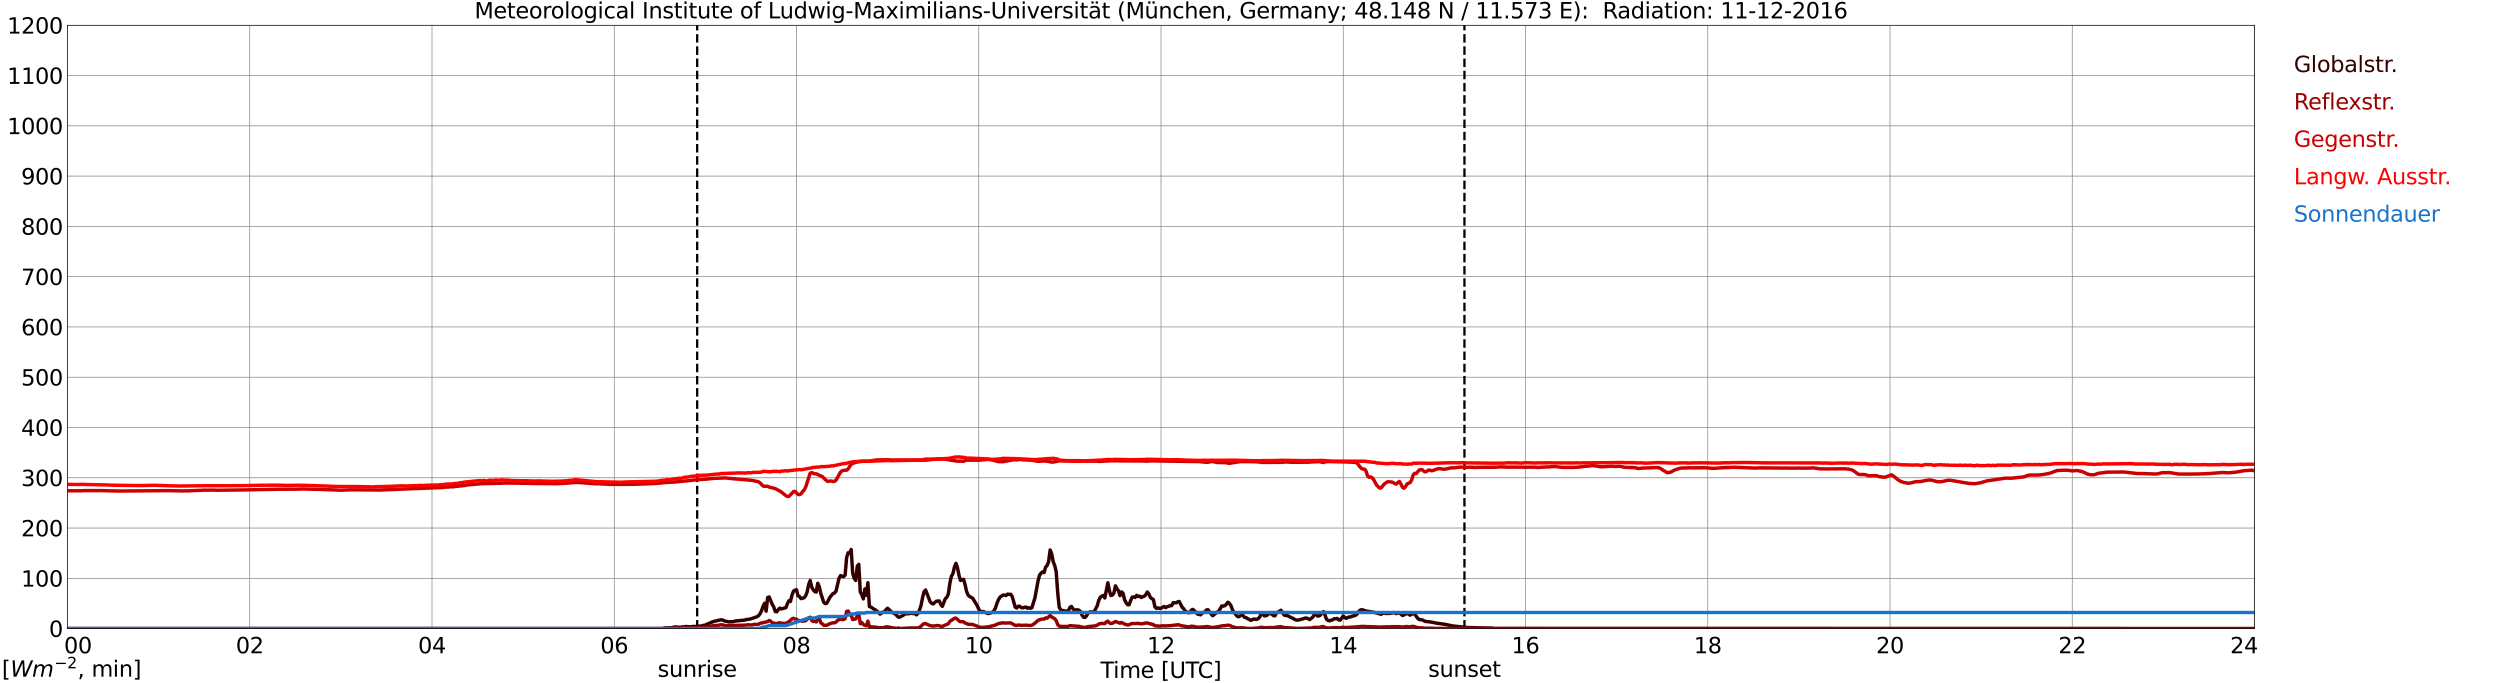<?xml version="1.0" encoding="utf-8" standalone="no"?>
<!DOCTYPE svg PUBLIC "-//W3C//DTD SVG 1.1//EN"
  "http://www.w3.org/Graphics/SVG/1.1/DTD/svg11.dtd">
<svg xmlns:xlink="http://www.w3.org/1999/xlink" width="1085.4pt" height="296.64pt" viewBox="0 0 1085.4 296.64" xmlns="http://www.w3.org/2000/svg" version="1.1">
 <defs>
  <style type="text/css">*{stroke-linejoin: round; stroke-linecap: butt}</style>
 </defs>
 <g id="figure_1">
  <g id="patch_1">
   <path d="M 0 296.64 
L 1085.4 296.64 
L 1085.4 0 
L 0 0 
z
" style="fill: #ffffff"/>
  </g>
  <g id="axes_1">
   <g id="patch_2">
    <path d="M 29.306 272.909 
L 978.814 272.909 
L 978.814 10.976 
L 29.306 10.976 
z
" style="fill: #ffffff"/>
   </g>
   <g id="patch_3">
    <path d="M 978.814 272.909 
L 978.814 272.909 
L 978.814 10.976 
L 978.814 10.976 
z
" clip-path="url(#p03185f430b)" style="fill: #d3d3d3; opacity: 0.25; stroke: #d3d3d3; stroke-linejoin: miter"/>
   </g>
   <g id="matplotlib.axis_1">
    <g id="xtick_1">
     <g id="line2d_1">
      <path d="M 29.306 272.909 
L 29.306 10.976 
" clip-path="url(#p03185f430b)" style="fill: none; stroke: #808080; stroke-width: 0.3; stroke-linecap: square"/>
     </g>
     <g id="line2d_2"/>
     <g id="text_1">
      <!--    00 -->
      <g transform="translate(18.733 283.627) scale(0.095 -0.095)">
       <defs>
        <path id="DejaVuSans-20" transform="scale(0.016)"/>
        <path id="DejaVuSans-30" d="M 2034 4250 
Q 1547 4250 1301 3770 
Q 1056 3291 1056 2328 
Q 1056 1369 1301 889 
Q 1547 409 2034 409 
Q 2525 409 2770 889 
Q 3016 1369 3016 2328 
Q 3016 3291 2770 3770 
Q 2525 4250 2034 4250 
z
M 2034 4750 
Q 2819 4750 3233 4129 
Q 3647 3509 3647 2328 
Q 3647 1150 3233 529 
Q 2819 -91 2034 -91 
Q 1250 -91 836 529 
Q 422 1150 422 2328 
Q 422 3509 836 4129 
Q 1250 4750 2034 4750 
z
" transform="scale(0.016)"/>
       </defs>
       <use xlink:href="#DejaVuSans-20"/>
       <use xlink:href="#DejaVuSans-20" transform="translate(31.787 0)"/>
       <use xlink:href="#DejaVuSans-20" transform="translate(63.574 0)"/>
       <use xlink:href="#DejaVuSans-30" transform="translate(95.361 0)"/>
       <use xlink:href="#DejaVuSans-30" transform="translate(158.984 0)"/>
      </g>
     </g>
    </g>
    <g id="xtick_2">
     <g id="line2d_3">
      <path d="M 108.431 272.909 
L 108.431 10.976 
" clip-path="url(#p03185f430b)" style="fill: none; stroke: #808080; stroke-width: 0.3; stroke-linecap: square"/>
     </g>
     <g id="line2d_4"/>
     <g id="text_2">
      <!-- 02 -->
      <g transform="translate(102.387 283.627) scale(0.095 -0.095)">
       <defs>
        <path id="DejaVuSans-32" d="M 1228 531 
L 3431 531 
L 3431 0 
L 469 0 
L 469 531 
Q 828 903 1448 1529 
Q 2069 2156 2228 2338 
Q 2531 2678 2651 2914 
Q 2772 3150 2772 3378 
Q 2772 3750 2511 3984 
Q 2250 4219 1831 4219 
Q 1534 4219 1204 4116 
Q 875 4013 500 3803 
L 500 4441 
Q 881 4594 1212 4672 
Q 1544 4750 1819 4750 
Q 2544 4750 2975 4387 
Q 3406 4025 3406 3419 
Q 3406 3131 3298 2873 
Q 3191 2616 2906 2266 
Q 2828 2175 2409 1742 
Q 1991 1309 1228 531 
z
" transform="scale(0.016)"/>
       </defs>
       <use xlink:href="#DejaVuSans-30"/>
       <use xlink:href="#DejaVuSans-32" transform="translate(63.623 0)"/>
      </g>
     </g>
    </g>
    <g id="xtick_3">
     <g id="line2d_5">
      <path d="M 187.557 272.909 
L 187.557 10.976 
" clip-path="url(#p03185f430b)" style="fill: none; stroke: #808080; stroke-width: 0.3; stroke-linecap: square"/>
     </g>
     <g id="line2d_6"/>
     <g id="text_3">
      <!-- 04 -->
      <g transform="translate(181.513 283.627) scale(0.095 -0.095)">
       <defs>
        <path id="DejaVuSans-34" d="M 2419 4116 
L 825 1625 
L 2419 1625 
L 2419 4116 
z
M 2253 4666 
L 3047 4666 
L 3047 1625 
L 3713 1625 
L 3713 1100 
L 3047 1100 
L 3047 0 
L 2419 0 
L 2419 1100 
L 313 1100 
L 313 1709 
L 2253 4666 
z
" transform="scale(0.016)"/>
       </defs>
       <use xlink:href="#DejaVuSans-30"/>
       <use xlink:href="#DejaVuSans-34" transform="translate(63.623 0)"/>
      </g>
     </g>
    </g>
    <g id="xtick_4">
     <g id="line2d_7">
      <path d="M 266.683 272.909 
L 266.683 10.976 
" clip-path="url(#p03185f430b)" style="fill: none; stroke: #808080; stroke-width: 0.3; stroke-linecap: square"/>
     </g>
     <g id="line2d_8"/>
     <g id="text_4">
      <!-- 06 -->
      <g transform="translate(260.638 283.627) scale(0.095 -0.095)">
       <defs>
        <path id="DejaVuSans-36" d="M 2113 2584 
Q 1688 2584 1439 2293 
Q 1191 2003 1191 1497 
Q 1191 994 1439 701 
Q 1688 409 2113 409 
Q 2538 409 2786 701 
Q 3034 994 3034 1497 
Q 3034 2003 2786 2293 
Q 2538 2584 2113 2584 
z
M 3366 4563 
L 3366 3988 
Q 3128 4100 2886 4159 
Q 2644 4219 2406 4219 
Q 1781 4219 1451 3797 
Q 1122 3375 1075 2522 
Q 1259 2794 1537 2939 
Q 1816 3084 2150 3084 
Q 2853 3084 3261 2657 
Q 3669 2231 3669 1497 
Q 3669 778 3244 343 
Q 2819 -91 2113 -91 
Q 1303 -91 875 529 
Q 447 1150 447 2328 
Q 447 3434 972 4092 
Q 1497 4750 2381 4750 
Q 2619 4750 2861 4703 
Q 3103 4656 3366 4563 
z
" transform="scale(0.016)"/>
       </defs>
       <use xlink:href="#DejaVuSans-30"/>
       <use xlink:href="#DejaVuSans-36" transform="translate(63.623 0)"/>
      </g>
     </g>
    </g>
    <g id="xtick_5">
     <g id="line2d_9">
      <path d="M 345.808 272.909 
L 345.808 10.976 
" clip-path="url(#p03185f430b)" style="fill: none; stroke: #808080; stroke-width: 0.3; stroke-linecap: square"/>
     </g>
     <g id="line2d_10"/>
     <g id="text_5">
      <!-- 08 -->
      <g transform="translate(339.764 283.627) scale(0.095 -0.095)">
       <defs>
        <path id="DejaVuSans-38" d="M 2034 2216 
Q 1584 2216 1326 1975 
Q 1069 1734 1069 1313 
Q 1069 891 1326 650 
Q 1584 409 2034 409 
Q 2484 409 2743 651 
Q 3003 894 3003 1313 
Q 3003 1734 2745 1975 
Q 2488 2216 2034 2216 
z
M 1403 2484 
Q 997 2584 770 2862 
Q 544 3141 544 3541 
Q 544 4100 942 4425 
Q 1341 4750 2034 4750 
Q 2731 4750 3128 4425 
Q 3525 4100 3525 3541 
Q 3525 3141 3298 2862 
Q 3072 2584 2669 2484 
Q 3125 2378 3379 2068 
Q 3634 1759 3634 1313 
Q 3634 634 3220 271 
Q 2806 -91 2034 -91 
Q 1263 -91 848 271 
Q 434 634 434 1313 
Q 434 1759 690 2068 
Q 947 2378 1403 2484 
z
M 1172 3481 
Q 1172 3119 1398 2916 
Q 1625 2713 2034 2713 
Q 2441 2713 2670 2916 
Q 2900 3119 2900 3481 
Q 2900 3844 2670 4047 
Q 2441 4250 2034 4250 
Q 1625 4250 1398 4047 
Q 1172 3844 1172 3481 
z
" transform="scale(0.016)"/>
       </defs>
       <use xlink:href="#DejaVuSans-30"/>
       <use xlink:href="#DejaVuSans-38" transform="translate(63.623 0)"/>
      </g>
     </g>
    </g>
    <g id="xtick_6">
     <g id="line2d_11">
      <path d="M 424.934 272.909 
L 424.934 10.976 
" clip-path="url(#p03185f430b)" style="fill: none; stroke: #808080; stroke-width: 0.3; stroke-linecap: square"/>
     </g>
     <g id="line2d_12"/>
     <g id="text_6">
      <!-- 10 -->
      <g transform="translate(418.89 283.627) scale(0.095 -0.095)">
       <defs>
        <path id="DejaVuSans-31" d="M 794 531 
L 1825 531 
L 1825 4091 
L 703 3866 
L 703 4441 
L 1819 4666 
L 2450 4666 
L 2450 531 
L 3481 531 
L 3481 0 
L 794 0 
L 794 531 
z
" transform="scale(0.016)"/>
       </defs>
       <use xlink:href="#DejaVuSans-31"/>
       <use xlink:href="#DejaVuSans-30" transform="translate(63.623 0)"/>
      </g>
     </g>
    </g>
    <g id="xtick_7">
     <g id="line2d_13">
      <path d="M 504.06 272.909 
L 504.06 10.976 
" clip-path="url(#p03185f430b)" style="fill: none; stroke: #808080; stroke-width: 0.3; stroke-linecap: square"/>
     </g>
     <g id="line2d_14"/>
     <g id="text_7">
      <!-- 12 -->
      <g transform="translate(498.015 283.627) scale(0.095 -0.095)">
       <use xlink:href="#DejaVuSans-31"/>
       <use xlink:href="#DejaVuSans-32" transform="translate(63.623 0)"/>
      </g>
     </g>
    </g>
    <g id="xtick_8">
     <g id="line2d_15">
      <path d="M 583.185 272.909 
L 583.185 10.976 
" clip-path="url(#p03185f430b)" style="fill: none; stroke: #808080; stroke-width: 0.3; stroke-linecap: square"/>
     </g>
     <g id="line2d_16"/>
     <g id="text_8">
      <!-- 14 -->
      <g transform="translate(577.141 283.627) scale(0.095 -0.095)">
       <use xlink:href="#DejaVuSans-31"/>
       <use xlink:href="#DejaVuSans-34" transform="translate(63.623 0)"/>
      </g>
     </g>
    </g>
    <g id="xtick_9">
     <g id="line2d_17">
      <path d="M 662.311 272.909 
L 662.311 10.976 
" clip-path="url(#p03185f430b)" style="fill: none; stroke: #808080; stroke-width: 0.3; stroke-linecap: square"/>
     </g>
     <g id="line2d_18"/>
     <g id="text_9">
      <!-- 16 -->
      <g transform="translate(656.267 283.627) scale(0.095 -0.095)">
       <use xlink:href="#DejaVuSans-31"/>
       <use xlink:href="#DejaVuSans-36" transform="translate(63.623 0)"/>
      </g>
     </g>
    </g>
    <g id="xtick_10">
     <g id="line2d_19">
      <path d="M 741.437 272.909 
L 741.437 10.976 
" clip-path="url(#p03185f430b)" style="fill: none; stroke: #808080; stroke-width: 0.3; stroke-linecap: square"/>
     </g>
     <g id="line2d_20"/>
     <g id="text_10">
      <!-- 18 -->
      <g transform="translate(735.392 283.627) scale(0.095 -0.095)">
       <use xlink:href="#DejaVuSans-31"/>
       <use xlink:href="#DejaVuSans-38" transform="translate(63.623 0)"/>
      </g>
     </g>
    </g>
    <g id="xtick_11">
     <g id="line2d_21">
      <path d="M 820.562 272.909 
L 820.562 10.976 
" clip-path="url(#p03185f430b)" style="fill: none; stroke: #808080; stroke-width: 0.3; stroke-linecap: square"/>
     </g>
     <g id="line2d_22"/>
     <g id="text_11">
      <!-- 20 -->
      <g transform="translate(814.518 283.627) scale(0.095 -0.095)">
       <use xlink:href="#DejaVuSans-32"/>
       <use xlink:href="#DejaVuSans-30" transform="translate(63.623 0)"/>
      </g>
     </g>
    </g>
    <g id="xtick_12">
     <g id="line2d_23">
      <path d="M 899.688 272.909 
L 899.688 10.976 
" clip-path="url(#p03185f430b)" style="fill: none; stroke: #808080; stroke-width: 0.3; stroke-linecap: square"/>
     </g>
     <g id="line2d_24"/>
     <g id="text_12">
      <!-- 22 -->
      <g transform="translate(893.644 283.627) scale(0.095 -0.095)">
       <use xlink:href="#DejaVuSans-32"/>
       <use xlink:href="#DejaVuSans-32" transform="translate(63.623 0)"/>
      </g>
     </g>
    </g>
    <g id="xtick_13">
     <g id="line2d_25">
      <path d="M 978.814 272.909 
L 978.814 10.976 
" clip-path="url(#p03185f430b)" style="fill: none; stroke: #808080; stroke-width: 0.3; stroke-linecap: square"/>
     </g>
     <g id="line2d_26"/>
     <g id="text_13">
      <!-- 24    -->
      <g transform="translate(968.241 283.627) scale(0.095 -0.095)">
       <use xlink:href="#DejaVuSans-32"/>
       <use xlink:href="#DejaVuSans-34" transform="translate(63.623 0)"/>
       <use xlink:href="#DejaVuSans-20" transform="translate(127.246 0)"/>
       <use xlink:href="#DejaVuSans-20" transform="translate(159.033 0)"/>
       <use xlink:href="#DejaVuSans-20" transform="translate(190.82 0)"/>
      </g>
     </g>
    </g>
    <g id="text_14">
     <!-- Time [UTC] -->
     <g transform="translate(477.806 294.322) scale(0.095 -0.095)">
      <defs>
       <path id="DejaVuSans-54" d="M -19 4666 
L 3928 4666 
L 3928 4134 
L 2272 4134 
L 2272 0 
L 1638 0 
L 1638 4134 
L -19 4134 
L -19 4666 
z
" transform="scale(0.016)"/>
       <path id="DejaVuSans-69" d="M 603 3500 
L 1178 3500 
L 1178 0 
L 603 0 
L 603 3500 
z
M 603 4863 
L 1178 4863 
L 1178 4134 
L 603 4134 
L 603 4863 
z
" transform="scale(0.016)"/>
       <path id="DejaVuSans-6d" d="M 3328 2828 
Q 3544 3216 3844 3400 
Q 4144 3584 4550 3584 
Q 5097 3584 5394 3201 
Q 5691 2819 5691 2113 
L 5691 0 
L 5113 0 
L 5113 2094 
Q 5113 2597 4934 2840 
Q 4756 3084 4391 3084 
Q 3944 3084 3684 2787 
Q 3425 2491 3425 1978 
L 3425 0 
L 2847 0 
L 2847 2094 
Q 2847 2600 2669 2842 
Q 2491 3084 2119 3084 
Q 1678 3084 1418 2786 
Q 1159 2488 1159 1978 
L 1159 0 
L 581 0 
L 581 3500 
L 1159 3500 
L 1159 2956 
Q 1356 3278 1631 3431 
Q 1906 3584 2284 3584 
Q 2666 3584 2933 3390 
Q 3200 3197 3328 2828 
z
" transform="scale(0.016)"/>
       <path id="DejaVuSans-65" d="M 3597 1894 
L 3597 1613 
L 953 1613 
Q 991 1019 1311 708 
Q 1631 397 2203 397 
Q 2534 397 2845 478 
Q 3156 559 3463 722 
L 3463 178 
Q 3153 47 2828 -22 
Q 2503 -91 2169 -91 
Q 1331 -91 842 396 
Q 353 884 353 1716 
Q 353 2575 817 3079 
Q 1281 3584 2069 3584 
Q 2775 3584 3186 3129 
Q 3597 2675 3597 1894 
z
M 3022 2063 
Q 3016 2534 2758 2815 
Q 2500 3097 2075 3097 
Q 1594 3097 1305 2825 
Q 1016 2553 972 2059 
L 3022 2063 
z
" transform="scale(0.016)"/>
       <path id="DejaVuSans-5b" d="M 550 4863 
L 1875 4863 
L 1875 4416 
L 1125 4416 
L 1125 -397 
L 1875 -397 
L 1875 -844 
L 550 -844 
L 550 4863 
z
" transform="scale(0.016)"/>
       <path id="DejaVuSans-55" d="M 556 4666 
L 1191 4666 
L 1191 1831 
Q 1191 1081 1462 751 
Q 1734 422 2344 422 
Q 2950 422 3222 751 
Q 3494 1081 3494 1831 
L 3494 4666 
L 4128 4666 
L 4128 1753 
Q 4128 841 3676 375 
Q 3225 -91 2344 -91 
Q 1459 -91 1007 375 
Q 556 841 556 1753 
L 556 4666 
z
" transform="scale(0.016)"/>
       <path id="DejaVuSans-43" d="M 4122 4306 
L 4122 3641 
Q 3803 3938 3442 4084 
Q 3081 4231 2675 4231 
Q 1875 4231 1450 3742 
Q 1025 3253 1025 2328 
Q 1025 1406 1450 917 
Q 1875 428 2675 428 
Q 3081 428 3442 575 
Q 3803 722 4122 1019 
L 4122 359 
Q 3791 134 3420 21 
Q 3050 -91 2638 -91 
Q 1578 -91 968 557 
Q 359 1206 359 2328 
Q 359 3453 968 4101 
Q 1578 4750 2638 4750 
Q 3056 4750 3426 4639 
Q 3797 4528 4122 4306 
z
" transform="scale(0.016)"/>
       <path id="DejaVuSans-5d" d="M 1947 4863 
L 1947 -844 
L 622 -844 
L 622 -397 
L 1369 -397 
L 1369 4416 
L 622 4416 
L 622 4863 
L 1947 4863 
z
" transform="scale(0.016)"/>
      </defs>
      <use xlink:href="#DejaVuSans-54"/>
      <use xlink:href="#DejaVuSans-69" transform="translate(57.959 0)"/>
      <use xlink:href="#DejaVuSans-6d" transform="translate(85.742 0)"/>
      <use xlink:href="#DejaVuSans-65" transform="translate(183.154 0)"/>
      <use xlink:href="#DejaVuSans-20" transform="translate(244.678 0)"/>
      <use xlink:href="#DejaVuSans-5b" transform="translate(276.465 0)"/>
      <use xlink:href="#DejaVuSans-55" transform="translate(315.479 0)"/>
      <use xlink:href="#DejaVuSans-54" transform="translate(388.672 0)"/>
      <use xlink:href="#DejaVuSans-43" transform="translate(443.881 0)"/>
      <use xlink:href="#DejaVuSans-5d" transform="translate(513.705 0)"/>
     </g>
    </g>
   </g>
   <g id="matplotlib.axis_2">
    <g id="ytick_1">
     <g id="line2d_27">
      <path d="M 29.306 272.909 
L 978.814 272.909 
" clip-path="url(#p03185f430b)" style="fill: none; stroke: #808080; stroke-width: 0.3; stroke-linecap: square"/>
     </g>
     <g id="line2d_28"/>
     <g id="text_15">
      <!-- 0 -->
      <g transform="translate(21.261 276.518) scale(0.095 -0.095)">
       <use xlink:href="#DejaVuSans-30"/>
      </g>
     </g>
    </g>
    <g id="ytick_2">
     <g id="line2d_29">
      <path d="M 29.306 251.081 
L 978.814 251.081 
" clip-path="url(#p03185f430b)" style="fill: none; stroke: #808080; stroke-width: 0.3; stroke-linecap: square"/>
     </g>
     <g id="line2d_30"/>
     <g id="text_16">
      <!-- 100 -->
      <g transform="translate(9.173 254.69) scale(0.095 -0.095)">
       <use xlink:href="#DejaVuSans-31"/>
       <use xlink:href="#DejaVuSans-30" transform="translate(63.623 0)"/>
       <use xlink:href="#DejaVuSans-30" transform="translate(127.246 0)"/>
      </g>
     </g>
    </g>
    <g id="ytick_3">
     <g id="line2d_31">
      <path d="M 29.306 229.253 
L 978.814 229.253 
" clip-path="url(#p03185f430b)" style="fill: none; stroke: #808080; stroke-width: 0.3; stroke-linecap: square"/>
     </g>
     <g id="line2d_32"/>
     <g id="text_17">
      <!-- 200 -->
      <g transform="translate(9.173 232.863) scale(0.095 -0.095)">
       <use xlink:href="#DejaVuSans-32"/>
       <use xlink:href="#DejaVuSans-30" transform="translate(63.623 0)"/>
       <use xlink:href="#DejaVuSans-30" transform="translate(127.246 0)"/>
      </g>
     </g>
    </g>
    <g id="ytick_4">
     <g id="line2d_33">
      <path d="M 29.306 207.426 
L 978.814 207.426 
" clip-path="url(#p03185f430b)" style="fill: none; stroke: #808080; stroke-width: 0.3; stroke-linecap: square"/>
     </g>
     <g id="line2d_34"/>
     <g id="text_18">
      <!-- 300 -->
      <g transform="translate(9.173 211.035) scale(0.095 -0.095)">
       <defs>
        <path id="DejaVuSans-33" d="M 2597 2516 
Q 3050 2419 3304 2112 
Q 3559 1806 3559 1356 
Q 3559 666 3084 287 
Q 2609 -91 1734 -91 
Q 1441 -91 1130 -33 
Q 819 25 488 141 
L 488 750 
Q 750 597 1062 519 
Q 1375 441 1716 441 
Q 2309 441 2620 675 
Q 2931 909 2931 1356 
Q 2931 1769 2642 2001 
Q 2353 2234 1838 2234 
L 1294 2234 
L 1294 2753 
L 1863 2753 
Q 2328 2753 2575 2939 
Q 2822 3125 2822 3475 
Q 2822 3834 2567 4026 
Q 2313 4219 1838 4219 
Q 1578 4219 1281 4162 
Q 984 4106 628 3988 
L 628 4550 
Q 988 4650 1302 4700 
Q 1616 4750 1894 4750 
Q 2613 4750 3031 4423 
Q 3450 4097 3450 3541 
Q 3450 3153 3228 2886 
Q 3006 2619 2597 2516 
z
" transform="scale(0.016)"/>
       </defs>
       <use xlink:href="#DejaVuSans-33"/>
       <use xlink:href="#DejaVuSans-30" transform="translate(63.623 0)"/>
       <use xlink:href="#DejaVuSans-30" transform="translate(127.246 0)"/>
      </g>
     </g>
    </g>
    <g id="ytick_5">
     <g id="line2d_35">
      <path d="M 29.306 185.598 
L 978.814 185.598 
" clip-path="url(#p03185f430b)" style="fill: none; stroke: #808080; stroke-width: 0.3; stroke-linecap: square"/>
     </g>
     <g id="line2d_36"/>
     <g id="text_19">
      <!-- 400 -->
      <g transform="translate(9.173 189.207) scale(0.095 -0.095)">
       <use xlink:href="#DejaVuSans-34"/>
       <use xlink:href="#DejaVuSans-30" transform="translate(63.623 0)"/>
       <use xlink:href="#DejaVuSans-30" transform="translate(127.246 0)"/>
      </g>
     </g>
    </g>
    <g id="ytick_6">
     <g id="line2d_37">
      <path d="M 29.306 163.77 
L 978.814 163.77 
" clip-path="url(#p03185f430b)" style="fill: none; stroke: #808080; stroke-width: 0.3; stroke-linecap: square"/>
     </g>
     <g id="line2d_38"/>
     <g id="text_20">
      <!-- 500 -->
      <g transform="translate(9.173 167.379) scale(0.095 -0.095)">
       <defs>
        <path id="DejaVuSans-35" d="M 691 4666 
L 3169 4666 
L 3169 4134 
L 1269 4134 
L 1269 2991 
Q 1406 3038 1543 3061 
Q 1681 3084 1819 3084 
Q 2600 3084 3056 2656 
Q 3513 2228 3513 1497 
Q 3513 744 3044 326 
Q 2575 -91 1722 -91 
Q 1428 -91 1123 -41 
Q 819 9 494 109 
L 494 744 
Q 775 591 1075 516 
Q 1375 441 1709 441 
Q 2250 441 2565 725 
Q 2881 1009 2881 1497 
Q 2881 1984 2565 2268 
Q 2250 2553 1709 2553 
Q 1456 2553 1204 2497 
Q 953 2441 691 2322 
L 691 4666 
z
" transform="scale(0.016)"/>
       </defs>
       <use xlink:href="#DejaVuSans-35"/>
       <use xlink:href="#DejaVuSans-30" transform="translate(63.623 0)"/>
       <use xlink:href="#DejaVuSans-30" transform="translate(127.246 0)"/>
      </g>
     </g>
    </g>
    <g id="ytick_7">
     <g id="line2d_39">
      <path d="M 29.306 141.942 
L 978.814 141.942 
" clip-path="url(#p03185f430b)" style="fill: none; stroke: #808080; stroke-width: 0.3; stroke-linecap: square"/>
     </g>
     <g id="line2d_40"/>
     <g id="text_21">
      <!-- 600 -->
      <g transform="translate(9.173 145.551) scale(0.095 -0.095)">
       <use xlink:href="#DejaVuSans-36"/>
       <use xlink:href="#DejaVuSans-30" transform="translate(63.623 0)"/>
       <use xlink:href="#DejaVuSans-30" transform="translate(127.246 0)"/>
      </g>
     </g>
    </g>
    <g id="ytick_8">
     <g id="line2d_41">
      <path d="M 29.306 120.114 
L 978.814 120.114 
" clip-path="url(#p03185f430b)" style="fill: none; stroke: #808080; stroke-width: 0.3; stroke-linecap: square"/>
     </g>
     <g id="line2d_42"/>
     <g id="text_22">
      <!-- 700 -->
      <g transform="translate(9.173 123.724) scale(0.095 -0.095)">
       <defs>
        <path id="DejaVuSans-37" d="M 525 4666 
L 3525 4666 
L 3525 4397 
L 1831 0 
L 1172 0 
L 2766 4134 
L 525 4134 
L 525 4666 
z
" transform="scale(0.016)"/>
       </defs>
       <use xlink:href="#DejaVuSans-37"/>
       <use xlink:href="#DejaVuSans-30" transform="translate(63.623 0)"/>
       <use xlink:href="#DejaVuSans-30" transform="translate(127.246 0)"/>
      </g>
     </g>
    </g>
    <g id="ytick_9">
     <g id="line2d_43">
      <path d="M 29.306 98.287 
L 978.814 98.287 
" clip-path="url(#p03185f430b)" style="fill: none; stroke: #808080; stroke-width: 0.3; stroke-linecap: square"/>
     </g>
     <g id="line2d_44"/>
     <g id="text_23">
      <!-- 800 -->
      <g transform="translate(9.173 101.896) scale(0.095 -0.095)">
       <use xlink:href="#DejaVuSans-38"/>
       <use xlink:href="#DejaVuSans-30" transform="translate(63.623 0)"/>
       <use xlink:href="#DejaVuSans-30" transform="translate(127.246 0)"/>
      </g>
     </g>
    </g>
    <g id="ytick_10">
     <g id="line2d_45">
      <path d="M 29.306 76.459 
L 978.814 76.459 
" clip-path="url(#p03185f430b)" style="fill: none; stroke: #808080; stroke-width: 0.3; stroke-linecap: square"/>
     </g>
     <g id="line2d_46"/>
     <g id="text_24">
      <!-- 900 -->
      <g transform="translate(9.173 80.068) scale(0.095 -0.095)">
       <defs>
        <path id="DejaVuSans-39" d="M 703 97 
L 703 672 
Q 941 559 1184 500 
Q 1428 441 1663 441 
Q 2288 441 2617 861 
Q 2947 1281 2994 2138 
Q 2813 1869 2534 1725 
Q 2256 1581 1919 1581 
Q 1219 1581 811 2004 
Q 403 2428 403 3163 
Q 403 3881 828 4315 
Q 1253 4750 1959 4750 
Q 2769 4750 3195 4129 
Q 3622 3509 3622 2328 
Q 3622 1225 3098 567 
Q 2575 -91 1691 -91 
Q 1453 -91 1209 -44 
Q 966 3 703 97 
z
M 1959 2075 
Q 2384 2075 2632 2365 
Q 2881 2656 2881 3163 
Q 2881 3666 2632 3958 
Q 2384 4250 1959 4250 
Q 1534 4250 1286 3958 
Q 1038 3666 1038 3163 
Q 1038 2656 1286 2365 
Q 1534 2075 1959 2075 
z
" transform="scale(0.016)"/>
       </defs>
       <use xlink:href="#DejaVuSans-39"/>
       <use xlink:href="#DejaVuSans-30" transform="translate(63.623 0)"/>
       <use xlink:href="#DejaVuSans-30" transform="translate(127.246 0)"/>
      </g>
     </g>
    </g>
    <g id="ytick_11">
     <g id="line2d_47">
      <path d="M 29.306 54.631 
L 978.814 54.631 
" clip-path="url(#p03185f430b)" style="fill: none; stroke: #808080; stroke-width: 0.3; stroke-linecap: square"/>
     </g>
     <g id="line2d_48"/>
     <g id="text_25">
      <!-- 1000 -->
      <g transform="translate(3.128 58.24) scale(0.095 -0.095)">
       <use xlink:href="#DejaVuSans-31"/>
       <use xlink:href="#DejaVuSans-30" transform="translate(63.623 0)"/>
       <use xlink:href="#DejaVuSans-30" transform="translate(127.246 0)"/>
       <use xlink:href="#DejaVuSans-30" transform="translate(190.869 0)"/>
      </g>
     </g>
    </g>
    <g id="ytick_12">
     <g id="line2d_49">
      <path d="M 29.306 32.803 
L 978.814 32.803 
" clip-path="url(#p03185f430b)" style="fill: none; stroke: #808080; stroke-width: 0.3; stroke-linecap: square"/>
     </g>
     <g id="line2d_50"/>
     <g id="text_26">
      <!-- 1100 -->
      <g transform="translate(3.128 36.413) scale(0.095 -0.095)">
       <use xlink:href="#DejaVuSans-31"/>
       <use xlink:href="#DejaVuSans-31" transform="translate(63.623 0)"/>
       <use xlink:href="#DejaVuSans-30" transform="translate(127.246 0)"/>
       <use xlink:href="#DejaVuSans-30" transform="translate(190.869 0)"/>
      </g>
     </g>
    </g>
    <g id="ytick_13">
     <g id="line2d_51">
      <path d="M 29.306 10.976 
L 978.814 10.976 
" clip-path="url(#p03185f430b)" style="fill: none; stroke: #808080; stroke-width: 0.3; stroke-linecap: square"/>
     </g>
     <g id="line2d_52"/>
     <g id="text_27">
      <!-- 1200 -->
      <g transform="translate(3.128 14.585) scale(0.095 -0.095)">
       <use xlink:href="#DejaVuSans-31"/>
       <use xlink:href="#DejaVuSans-32" transform="translate(63.623 0)"/>
       <use xlink:href="#DejaVuSans-30" transform="translate(127.246 0)"/>
       <use xlink:href="#DejaVuSans-30" transform="translate(190.869 0)"/>
      </g>
     </g>
    </g>
   </g>
   <g id="line2d_53">
    <path d="M 302.685 272.909 
L 302.685 10.976 
" clip-path="url(#p03185f430b)" style="fill: none; stroke-dasharray: 3.7,1.6; stroke-dashoffset: 0; stroke: #000000"/>
   </g>
   <g id="line2d_54">
    <path d="M 635.804 272.909 
L 635.804 10.976 
" clip-path="url(#p03185f430b)" style="fill: none; stroke-dasharray: 3.7,1.6; stroke-dashoffset: 0; stroke: #000000"/>
   </g>
   <g id="line2d_55">
    <path d="M 29.306 272.909 
L 287.783 272.909 
L 288.442 272.649 
L 291.739 272.533 
L 293.058 272.164 
L 295.036 272.339 
L 295.696 272.359 
L 296.355 272.108 
L 297.014 272.184 
L 297.674 272.009 
L 299.652 272.145 
L 300.311 272.125 
L 300.971 271.913 
L 301.63 272.108 
L 302.289 271.913 
L 302.949 271.99 
L 303.608 271.835 
L 304.267 271.835 
L 305.586 271.488 
L 306.246 271.39 
L 306.905 271.023 
L 308.224 270.479 
L 309.543 269.899 
L 312.839 269.124 
L 313.499 269.124 
L 314.818 269.667 
L 316.796 270.034 
L 317.455 269.918 
L 318.114 269.938 
L 319.433 269.608 
L 323.39 269.22 
L 324.049 268.93 
L 324.708 268.949 
L 326.027 268.679 
L 328.665 267.749 
L 329.324 267.303 
L 329.983 266.489 
L 330.643 265.134 
L 331.302 263.198 
L 331.961 261.919 
L 332.621 265.348 
L 333.28 259.421 
L 333.94 259.168 
L 335.258 262.346 
L 335.918 263.488 
L 336.577 265.483 
L 337.236 265.638 
L 337.896 264.708 
L 338.555 264.012 
L 339.215 264.379 
L 340.533 264.012 
L 341.193 263.837 
L 341.852 262.093 
L 342.512 260.816 
L 343.171 261.144 
L 343.83 258.452 
L 344.49 256.691 
L 345.149 256.187 
L 345.808 256.071 
L 346.468 258.703 
L 347.127 258.976 
L 347.787 259.904 
L 349.105 259.517 
L 349.765 258.703 
L 350.424 257.018 
L 351.083 253.803 
L 351.743 252.041 
L 352.402 254.831 
L 353.062 256.051 
L 353.721 256.806 
L 354.38 257.057 
L 355.04 253.222 
L 355.699 254.733 
L 356.359 257.638 
L 357.677 261.589 
L 358.337 262.074 
L 358.996 261.842 
L 360.315 259.323 
L 361.634 257.717 
L 362.293 257.483 
L 362.952 256.691 
L 364.271 251.072 
L 364.93 249.911 
L 366.249 250.376 
L 366.909 249.697 
L 367.568 242.086 
L 368.227 239.995 
L 368.887 240.246 
L 369.546 238.58 
L 370.206 248.866 
L 370.865 251.112 
L 371.524 252.002 
L 372.184 245.825 
L 372.843 245.03 
L 373.502 256.981 
L 374.162 258.238 
L 374.821 260.002 
L 375.481 255.682 
L 376.14 258.452 
L 376.799 252.991 
L 377.459 263.353 
L 378.118 263.527 
L 379.437 264.477 
L 380.096 264.804 
L 381.415 265.948 
L 382.074 266.607 
L 383.393 265.754 
L 384.053 265.638 
L 384.712 264.592 
L 385.371 264.088 
L 387.349 265.948 
L 388.668 266.529 
L 389.987 267.904 
L 390.646 267.963 
L 391.306 267.517 
L 391.965 267.244 
L 392.624 266.762 
L 393.284 266.452 
L 394.603 266.47 
L 395.262 266.238 
L 397.24 266.433 
L 397.899 266.935 
L 398.559 266.219 
L 399.218 264.843 
L 399.878 262.829 
L 400.537 259.478 
L 401.196 256.903 
L 401.856 256.147 
L 403.834 261.222 
L 404.493 261.958 
L 405.153 262.209 
L 406.471 261.028 
L 407.79 260.912 
L 408.45 262.423 
L 409.109 263.274 
L 410.428 259.904 
L 411.087 259.286 
L 411.746 257.832 
L 412.406 253.185 
L 413.065 250.162 
L 413.725 249.077 
L 414.384 246.155 
L 415.043 244.585 
L 415.703 246.58 
L 416.362 249.815 
L 417.022 252.002 
L 418.34 251.537 
L 419 253.823 
L 419.659 256.826 
L 420.318 258.356 
L 420.978 258.976 
L 422.297 259.731 
L 424.275 262.964 
L 424.934 264.457 
L 425.593 265.542 
L 426.912 265.503 
L 428.89 266.374 
L 429.55 266.278 
L 430.869 265.869 
L 431.528 265.193 
L 432.187 263.973 
L 432.847 261.899 
L 433.506 260.351 
L 434.165 259.266 
L 435.484 258.337 
L 436.144 258.376 
L 436.803 258.529 
L 437.462 257.948 
L 438.122 258.046 
L 438.781 258.007 
L 439.44 258.917 
L 440.759 263.584 
L 441.419 263.953 
L 442.078 263.198 
L 442.737 263.217 
L 443.397 263.818 
L 444.056 263.894 
L 445.375 263.547 
L 446.034 264.049 
L 446.694 263.837 
L 447.353 264.108 
L 448.012 263.837 
L 449.331 259.537 
L 450.65 252.371 
L 451.309 249.795 
L 451.969 248.846 
L 452.628 248.302 
L 453.287 248.612 
L 453.947 246.231 
L 454.606 245.535 
L 455.266 243.869 
L 455.925 238.775 
L 456.584 240.401 
L 457.244 243.83 
L 457.903 245.476 
L 458.563 248.302 
L 459.222 257.483 
L 459.881 263.682 
L 460.541 264.767 
L 461.2 265.077 
L 461.859 265.114 
L 462.519 265.599 
L 463.178 265.212 
L 463.838 265.328 
L 464.497 263.719 
L 465.156 263.294 
L 465.816 264.282 
L 466.475 264.998 
L 467.134 264.767 
L 467.794 264.767 
L 468.453 264.939 
L 469.113 265.503 
L 469.772 267.072 
L 470.431 267.982 
L 471.091 268.078 
L 471.75 267.323 
L 472.409 266.123 
L 473.069 265.754 
L 473.728 265.638 
L 474.388 265.832 
L 475.047 265.542 
L 476.366 263.023 
L 477.025 260.738 
L 477.685 259.304 
L 479.003 258.511 
L 479.663 259.614 
L 480.981 253.03 
L 481.641 256.381 
L 482.3 258.548 
L 482.96 258.356 
L 483.619 257.463 
L 484.278 254.366 
L 484.938 255.626 
L 485.597 256.497 
L 486.256 258.627 
L 486.916 256.981 
L 487.575 257.562 
L 488.235 260.369 
L 488.894 261.687 
L 489.553 262.519 
L 490.213 262.558 
L 490.872 260.757 
L 491.532 259.286 
L 492.191 259.111 
L 492.85 259.402 
L 493.51 258.472 
L 494.169 258.956 
L 494.828 258.821 
L 495.488 259.402 
L 496.147 259.033 
L 496.807 258.878 
L 497.466 258.182 
L 498.125 257.038 
L 498.785 257.911 
L 499.444 259.421 
L 500.763 260.351 
L 501.422 263.508 
L 502.082 264.147 
L 502.741 263.894 
L 503.4 264.147 
L 504.06 264.088 
L 504.719 263.643 
L 505.379 263.333 
L 506.038 263.837 
L 506.697 263.412 
L 507.357 263.257 
L 508.016 262.964 
L 508.675 262.947 
L 509.335 261.687 
L 510.654 261.744 
L 511.313 261.279 
L 511.972 261.144 
L 513.291 263.702 
L 513.95 264.339 
L 514.61 265.367 
L 515.929 266.044 
L 516.588 265.948 
L 517.247 264.863 
L 517.907 264.573 
L 519.226 265.793 
L 519.885 266.587 
L 520.544 266.684 
L 521.204 266.935 
L 521.863 266.258 
L 523.182 265.579 
L 523.841 264.787 
L 524.501 264.747 
L 525.16 265.793 
L 526.479 267.323 
L 529.116 265.289 
L 529.776 264.302 
L 530.435 263.082 
L 531.094 263.158 
L 531.754 262.947 
L 532.413 262.383 
L 533.073 261.473 
L 533.732 261.899 
L 534.391 262.888 
L 535.051 264.612 
L 535.71 265.909 
L 536.369 266.587 
L 537.029 267.439 
L 537.688 267.788 
L 538.348 267.458 
L 539.007 266.819 
L 539.666 267.244 
L 540.326 268.019 
L 540.985 268.155 
L 541.644 268.602 
L 542.304 268.873 
L 542.963 269.318 
L 543.623 269.124 
L 544.282 268.738 
L 545.601 268.93 
L 546.26 268.602 
L 546.919 267.884 
L 547.579 266.452 
L 548.238 266.452 
L 548.898 267.382 
L 549.557 267.323 
L 550.216 267.072 
L 550.876 266.354 
L 551.535 266.393 
L 552.195 266.664 
L 552.854 267.244 
L 553.513 267.382 
L 554.173 266.064 
L 555.491 265.387 
L 556.151 264.959 
L 557.47 266.993 
L 558.129 267.244 
L 558.788 267.188 
L 560.766 268.214 
L 561.426 268.504 
L 562.085 268.93 
L 562.745 269.183 
L 563.404 269.24 
L 565.382 268.794 
L 566.701 268.329 
L 567.36 268.369 
L 568.679 268.989 
L 569.998 267.864 
L 570.657 266.819 
L 571.317 266.723 
L 571.976 267.439 
L 572.635 267.439 
L 573.295 267.033 
L 573.954 266.007 
L 574.613 265.579 
L 575.273 267.072 
L 575.932 268.853 
L 576.592 269.375 
L 577.251 269.55 
L 577.91 269.24 
L 578.57 269.124 
L 579.229 268.62 
L 579.889 268.639 
L 580.548 268.504 
L 581.207 269.144 
L 581.867 269.24 
L 583.185 267.399 
L 583.845 268.118 
L 584.504 268.465 
L 585.164 268.059 
L 585.823 267.864 
L 586.482 267.808 
L 587.142 267.498 
L 587.801 267.382 
L 588.46 267.129 
L 589.12 266.664 
L 589.779 265.697 
L 590.439 264.979 
L 591.098 264.688 
L 591.757 264.824 
L 593.076 265.289 
L 596.373 265.813 
L 599.67 266.684 
L 600.329 266.278 
L 600.989 266.258 
L 601.648 266.354 
L 603.626 266.297 
L 604.945 265.968 
L 606.264 266.393 
L 606.923 266.123 
L 607.582 266.123 
L 608.901 267.188 
L 609.561 266.993 
L 610.879 266.238 
L 612.198 267.072 
L 613.517 266.354 
L 614.176 266.568 
L 615.495 268.428 
L 616.154 268.969 
L 617.473 269.124 
L 618.792 269.783 
L 620.111 269.918 
L 621.429 270.093 
L 624.067 270.615 
L 625.386 270.789 
L 627.364 271.06 
L 629.342 271.468 
L 630.661 271.758 
L 637.255 272.455 
L 647.805 272.708 
L 648.464 272.909 
L 978.154 272.909 
L 978.154 272.909 
" clip-path="url(#p03185f430b)" style="fill: none; stroke: #330000; stroke-width: 1.5; stroke-linecap: square"/>
   </g>
   <g id="line2d_56">
    <path d="M 29.306 272.909 
L 292.399 272.909 
L 293.058 272.594 
L 293.717 272.498 
L 294.377 272.909 
L 295.696 272.909 
L 296.355 272.498 
L 297.014 272.498 
L 297.674 272.614 
L 298.333 272.518 
L 298.992 272.557 
L 299.652 272.732 
L 300.311 272.518 
L 302.949 272.614 
L 304.267 272.383 
L 304.927 272.44 
L 308.883 271.822 
L 309.543 271.628 
L 311.521 271.549 
L 312.839 271.239 
L 314.158 271.374 
L 314.818 271.647 
L 324.049 271.394 
L 324.708 271.219 
L 325.368 271.318 
L 326.686 271.318 
L 327.346 271.064 
L 328.665 271.123 
L 329.324 271.008 
L 329.983 270.619 
L 331.302 270.348 
L 333.28 269.864 
L 333.94 269.381 
L 334.599 269.689 
L 335.258 270.407 
L 337.236 270.794 
L 337.896 270.503 
L 338.555 270.368 
L 339.215 270.639 
L 339.874 270.562 
L 340.533 270.717 
L 341.193 270.582 
L 342.512 269.923 
L 343.83 268.703 
L 344.49 268.452 
L 345.149 268.762 
L 345.808 268.799 
L 346.468 269.381 
L 347.787 269.517 
L 348.446 269.748 
L 349.765 269.477 
L 351.083 268.297 
L 351.743 267.967 
L 352.402 269.322 
L 353.062 269.844 
L 353.721 269.689 
L 354.38 270.019 
L 355.04 268.663 
L 355.699 268.508 
L 356.359 270.407 
L 357.018 270.833 
L 357.677 271.492 
L 358.996 271.453 
L 360.315 270.757 
L 361.634 270.388 
L 362.293 270.427 
L 362.952 270.078 
L 363.612 269.438 
L 364.271 268.954 
L 364.93 268.799 
L 365.59 269.013 
L 366.249 268.934 
L 366.909 268.607 
L 367.568 265.468 
L 368.227 265.273 
L 368.887 266.804 
L 369.546 267.094 
L 370.206 268.973 
L 371.524 268.703 
L 372.184 267.386 
L 372.843 266.668 
L 373.502 270.757 
L 374.162 270.309 
L 374.821 271.202 
L 376.14 271.684 
L 376.799 269.672 
L 377.459 272.053 
L 380.096 272.304 
L 380.756 272.363 
L 381.415 272.538 
L 382.734 272.538 
L 383.393 272.518 
L 384.712 272.169 
L 385.371 272.13 
L 387.349 272.577 
L 388.668 272.712 
L 389.328 272.867 
L 389.987 272.621 
L 390.646 272.904 
L 395.262 272.614 
L 398.559 272.614 
L 399.218 272.343 
L 399.878 271.879 
L 400.537 271.219 
L 401.196 270.774 
L 401.856 270.757 
L 403.834 271.628 
L 405.153 271.822 
L 406.471 271.628 
L 407.131 271.569 
L 407.79 271.684 
L 408.45 271.937 
L 409.109 271.994 
L 409.768 271.628 
L 411.746 270.813 
L 412.406 269.768 
L 414.384 268.432 
L 415.043 268.373 
L 415.703 268.897 
L 416.362 269.593 
L 417.022 269.942 
L 417.681 269.883 
L 418.34 269.982 
L 419 270.484 
L 420.318 271.027 
L 422.297 271.123 
L 425.593 272.383 
L 426.912 272.363 
L 428.231 272.208 
L 428.89 272.188 
L 431.528 271.569 
L 432.187 271.357 
L 433.506 270.717 
L 435.484 270.388 
L 436.144 270.503 
L 438.781 270.427 
L 440.759 271.512 
L 441.419 271.512 
L 442.078 271.357 
L 443.397 271.492 
L 445.375 271.433 
L 447.353 271.569 
L 448.012 271.414 
L 448.672 271.064 
L 449.991 269.982 
L 450.65 269.322 
L 451.969 268.877 
L 452.628 268.779 
L 453.287 268.799 
L 453.947 268.277 
L 454.606 268.393 
L 455.925 267.212 
L 456.584 267.832 
L 457.903 268.644 
L 458.563 269.438 
L 459.222 271.182 
L 459.881 271.859 
L 460.541 271.957 
L 461.859 271.977 
L 463.178 271.994 
L 463.838 271.937 
L 464.497 271.628 
L 465.816 271.743 
L 467.794 271.879 
L 468.453 271.937 
L 470.431 272.363 
L 471.091 272.422 
L 472.409 272.053 
L 475.706 271.704 
L 476.366 271.433 
L 477.025 270.949 
L 477.685 270.737 
L 478.344 270.678 
L 479.663 270.737 
L 480.322 269.982 
L 480.981 269.689 
L 481.641 270.427 
L 482.3 270.698 
L 482.96 270.602 
L 484.278 269.827 
L 486.256 270.562 
L 486.916 270.252 
L 488.235 270.949 
L 489.553 271.337 
L 490.213 271.259 
L 490.872 270.892 
L 491.532 270.698 
L 492.85 270.717 
L 494.169 270.639 
L 495.488 270.872 
L 497.466 270.503 
L 498.125 270.464 
L 499.444 270.872 
L 500.763 271.182 
L 501.422 271.704 
L 503.4 271.822 
L 505.379 271.684 
L 506.038 271.802 
L 506.697 271.684 
L 508.016 271.667 
L 509.994 271.394 
L 510.654 271.374 
L 511.313 271.219 
L 511.972 271.318 
L 512.632 271.628 
L 515.929 272.149 
L 516.588 272.073 
L 517.247 271.859 
L 518.566 272.014 
L 519.885 272.324 
L 523.182 272.13 
L 523.841 272.014 
L 524.501 272.053 
L 525.819 272.422 
L 527.138 272.363 
L 529.116 272.053 
L 530.435 271.724 
L 531.754 271.647 
L 533.073 271.433 
L 533.732 271.512 
L 534.391 271.743 
L 535.051 272.112 
L 537.029 272.594 
L 539.666 272.557 
L 540.326 272.693 
L 541.644 272.789 
L 542.963 272.887 
L 546.919 272.557 
L 547.579 272.304 
L 548.898 272.538 
L 552.195 272.44 
L 552.854 272.498 
L 553.513 272.44 
L 554.173 272.247 
L 556.151 272.053 
L 556.81 272.324 
L 558.129 272.498 
L 559.448 272.557 
L 563.404 272.828 
L 569.338 272.653 
L 570.657 272.363 
L 572.635 272.44 
L 573.954 272.053 
L 574.613 272.053 
L 575.273 272.44 
L 576.592 272.693 
L 578.57 272.538 
L 580.548 272.459 
L 581.207 272.577 
L 581.867 272.538 
L 583.185 272.324 
L 583.845 272.44 
L 585.823 272.383 
L 591.757 271.937 
L 592.417 272.034 
L 593.076 271.994 
L 593.736 272.092 
L 595.054 272.073 
L 599.011 272.247 
L 602.307 272.13 
L 603.626 272.169 
L 604.286 272.053 
L 606.264 272.112 
L 606.923 272.034 
L 608.901 272.228 
L 610.879 272.014 
L 611.539 272.169 
L 613.517 271.937 
L 614.176 272.053 
L 615.495 272.538 
L 617.473 272.577 
L 618.792 272.749 
L 620.111 272.712 
L 621.429 272.749 
L 623.408 272.828 
L 978.154 272.909 
L 978.154 272.909 
" clip-path="url(#p03185f430b)" style="fill: none; stroke: #990000; stroke-width: 1.5; stroke-linecap: square"/>
   </g>
   <g id="line2d_57">
    <path d="M 29.306 213.053 
L 31.284 213.07 
L 32.603 213.088 
L 34.581 213.096 
L 36.559 213.009 
L 43.812 212.983 
L 47.768 213.105 
L 51.725 213.184 
L 53.703 213.166 
L 72.825 213.02 
L 79.419 213.136 
L 80.078 213.079 
L 81.397 213.123 
L 84.694 212.976 
L 89.309 212.773 
L 89.969 212.841 
L 91.947 212.756 
L 92.606 212.826 
L 93.266 212.771 
L 93.925 212.858 
L 95.903 212.821 
L 98.541 212.793 
L 106.453 212.693 
L 113.047 212.559 
L 118.322 212.468 
L 120.3 212.409 
L 128.872 212.374 
L 131.51 212.295 
L 132.829 212.337 
L 135.466 212.411 
L 138.104 212.452 
L 142.719 212.623 
L 147.994 212.828 
L 152.61 212.662 
L 165.138 212.741 
L 192.173 211.66 
L 192.832 211.527 
L 194.81 211.44 
L 196.129 211.311 
L 196.788 211.372 
L 197.448 211.197 
L 199.426 211.023 
L 201.404 210.807 
L 202.063 210.754 
L 202.723 210.553 
L 208.657 210.034 
L 209.976 209.977 
L 215.251 209.855 
L 215.91 209.783 
L 216.57 209.846 
L 218.548 209.748 
L 219.867 209.72 
L 221.186 209.739 
L 229.098 209.84 
L 231.736 209.912 
L 241.626 209.99 
L 243.604 209.896 
L 246.242 209.774 
L 248.22 209.58 
L 249.539 209.504 
L 250.858 209.451 
L 258.77 210.056 
L 259.43 209.986 
L 264.705 210.272 
L 273.277 210.276 
L 275.914 210.233 
L 279.87 210.117 
L 285.145 209.87 
L 285.805 209.763 
L 286.464 209.789 
L 287.783 209.573 
L 293.058 209.257 
L 299.652 208.624 
L 300.971 208.458 
L 302.289 208.294 
L 306.905 208.004 
L 309.543 207.711 
L 314.818 207.498 
L 319.433 207.945 
L 322.73 208.224 
L 325.368 208.447 
L 326.686 208.585 
L 329.324 209.178 
L 329.983 209.663 
L 331.302 211.012 
L 331.961 211.125 
L 333.28 211.103 
L 333.94 211.475 
L 336.577 212.114 
L 338.555 213.192 
L 339.215 213.616 
L 340.533 214.666 
L 341.193 215.177 
L 341.852 215.519 
L 342.512 215.491 
L 343.83 214.172 
L 344.49 213.426 
L 345.149 213.334 
L 346.468 214.642 
L 347.127 214.762 
L 347.787 214.384 
L 348.446 213.476 
L 349.105 212.762 
L 349.765 211.544 
L 351.743 205.47 
L 352.402 205.175 
L 353.721 205.743 
L 354.38 205.701 
L 357.018 206.947 
L 358.996 208.84 
L 359.655 209.028 
L 360.315 208.829 
L 360.974 208.849 
L 361.634 209.076 
L 362.293 208.951 
L 362.952 208.499 
L 364.93 204.961 
L 365.59 204.429 
L 366.249 204.197 
L 367.568 204.16 
L 368.227 203.61 
L 368.887 202.519 
L 369.546 201.652 
L 370.206 201.168 
L 372.184 200.563 
L 374.821 200.24 
L 376.14 200.244 
L 376.799 200.277 
L 380.756 199.659 
L 382.734 199.648 
L 384.053 199.653 
L 385.371 199.598 
L 387.349 199.718 
L 389.987 199.714 
L 393.943 199.744 
L 397.24 199.712 
L 401.856 199.786 
L 403.834 199.607 
L 404.493 199.48 
L 405.812 199.426 
L 407.131 199.301 
L 409.768 199.303 
L 415.703 200.229 
L 417.022 200.207 
L 418.34 200.305 
L 419 199.978 
L 419.659 199.777 
L 420.978 199.777 
L 422.956 199.814 
L 424.934 199.812 
L 428.89 199.443 
L 429.55 199.559 
L 430.209 199.557 
L 433.506 200.419 
L 435.484 200.465 
L 440.1 199.587 
L 441.419 199.64 
L 442.737 199.478 
L 443.397 199.504 
L 444.056 199.661 
L 445.375 199.677 
L 446.694 199.762 
L 448.012 199.799 
L 448.672 199.969 
L 449.331 199.998 
L 449.991 200.205 
L 451.309 200.253 
L 453.287 200.122 
L 455.266 200.299 
L 455.925 200.545 
L 457.244 200.631 
L 459.881 200.087 
L 467.134 200.253 
L 470.431 200.209 
L 476.366 200.216 
L 477.025 200.336 
L 482.3 200.059 
L 495.488 200.129 
L 498.125 200.211 
L 499.444 200.078 
L 520.544 200.408 
L 523.841 200.727 
L 524.501 200.679 
L 525.819 200.39 
L 526.479 200.386 
L 528.457 200.803 
L 532.413 200.884 
L 533.073 201.089 
L 533.732 201.141 
L 538.348 200.428 
L 540.326 200.397 
L 544.282 200.449 
L 546.919 200.583 
L 547.579 200.762 
L 556.81 200.724 
L 558.129 200.55 
L 560.766 200.707 
L 568.02 200.674 
L 570.657 200.484 
L 571.976 200.473 
L 572.635 200.397 
L 574.613 200.807 
L 575.273 200.53 
L 576.592 200.386 
L 581.867 200.504 
L 585.164 200.587 
L 588.46 200.77 
L 589.12 200.965 
L 590.439 202.678 
L 591.098 203.387 
L 591.757 203.673 
L 592.417 203.669 
L 593.076 204.54 
L 593.736 206.607 
L 594.395 207.179 
L 595.054 207.039 
L 595.714 207.432 
L 596.373 208.211 
L 597.692 210.645 
L 599.011 211.92 
L 599.67 211.806 
L 600.989 210.141 
L 602.307 209.215 
L 602.967 209.159 
L 604.286 209.277 
L 604.945 209.536 
L 605.604 209.995 
L 606.264 210.161 
L 606.923 209.423 
L 607.582 209.039 
L 608.242 210.154 
L 608.901 211.571 
L 609.561 211.977 
L 610.22 211.272 
L 610.879 210.093 
L 612.198 209.519 
L 612.858 208.478 
L 613.517 206.284 
L 614.176 205.513 
L 614.836 205.596 
L 616.154 204.079 
L 616.814 203.927 
L 617.473 203.913 
L 618.133 204.549 
L 618.792 204.9 
L 619.451 204.621 
L 620.111 204.116 
L 620.77 204.088 
L 621.429 204.374 
L 622.089 204.302 
L 623.408 203.793 
L 624.726 203.409 
L 626.705 203.71 
L 627.364 203.704 
L 630.001 203.128 
L 631.32 203.134 
L 633.958 202.783 
L 635.936 202.898 
L 638.573 202.82 
L 639.892 202.96 
L 642.53 202.881 
L 649.123 202.859 
L 651.761 202.695 
L 653.739 202.8 
L 666.927 202.853 
L 667.586 202.977 
L 670.224 202.781 
L 672.861 202.695 
L 674.18 202.556 
L 675.499 202.599 
L 678.136 202.907 
L 681.433 202.929 
L 682.752 202.938 
L 685.389 202.818 
L 688.027 202.46 
L 690.005 202.327 
L 691.324 202.121 
L 693.302 202.364 
L 694.621 202.637 
L 695.939 202.654 
L 699.236 202.414 
L 700.555 202.46 
L 701.215 202.523 
L 703.193 202.429 
L 704.511 202.68 
L 705.171 202.888 
L 709.127 203.005 
L 710.446 203.18 
L 711.105 203.383 
L 711.765 203.387 
L 713.083 203.217 
L 719.677 203.012 
L 720.337 203.134 
L 720.996 203.422 
L 722.315 204.352 
L 722.974 204.61 
L 723.633 205.206 
L 724.293 205.227 
L 725.612 204.867 
L 726.93 204.082 
L 729.568 203.241 
L 733.524 203.099 
L 735.502 203.128 
L 740.118 203.064 
L 744.074 203.361 
L 746.052 203.189 
L 748.031 203.062 
L 752.646 202.859 
L 761.878 203.213 
L 763.856 203.134 
L 773.087 203.204 
L 779.681 203.248 
L 781 203.184 
L 782.318 203.261 
L 786.275 203.208 
L 786.934 203.106 
L 790.231 203.549 
L 793.528 203.593 
L 800.781 203.521 
L 802.759 203.708 
L 804.078 204.014 
L 804.737 204.389 
L 806.715 205.85 
L 807.375 206.026 
L 808.694 206.035 
L 809.353 206.022 
L 810.012 206.14 
L 811.331 206.544 
L 814.628 206.515 
L 815.947 206.934 
L 817.925 207.185 
L 818.584 207.133 
L 821.222 206.144 
L 822.541 207.03 
L 823.859 208.179 
L 825.178 208.988 
L 826.497 209.434 
L 828.475 209.792 
L 829.134 209.763 
L 831.772 209.115 
L 833.75 209.098 
L 835.728 208.681 
L 837.706 208.375 
L 839.025 208.55 
L 841.003 209.115 
L 842.322 209.183 
L 843.641 208.986 
L 845.619 208.519 
L 846.938 208.545 
L 854.85 209.883 
L 857.488 209.992 
L 859.466 209.685 
L 862.763 208.753 
L 870.675 207.596 
L 871.994 207.602 
L 873.313 207.624 
L 878.588 207.048 
L 879.907 206.594 
L 880.566 206.334 
L 881.885 206.216 
L 883.204 206.273 
L 885.182 206.223 
L 887.16 206.005 
L 889.797 205.498 
L 893.094 204.291 
L 896.391 204.14 
L 897.71 204.167 
L 899.688 204.431 
L 901.666 204.28 
L 903.644 204.638 
L 904.963 205.14 
L 906.282 205.821 
L 907.601 206.092 
L 908.919 206.135 
L 909.579 206.013 
L 910.898 205.498 
L 914.854 204.99 
L 922.107 204.922 
L 928.041 205.599 
L 930.02 205.59 
L 931.998 205.657 
L 935.954 205.81 
L 937.273 205.618 
L 938.592 205.238 
L 941.888 205.184 
L 945.845 205.804 
L 947.823 205.817 
L 951.12 205.808 
L 953.757 205.786 
L 956.395 205.721 
L 959.692 205.548 
L 964.967 205.14 
L 967.604 205.282 
L 969.582 205.101 
L 970.901 204.963 
L 974.198 204.374 
L 977.495 204.132 
L 978.154 204.265 
L 978.154 204.265 
" clip-path="url(#p03185f430b)" style="fill: none; stroke: #cc0000; stroke-width: 1.5; stroke-linecap: square"/>
   </g>
   <g id="line2d_58">
    <path d="M 29.306 210.302 
L 33.921 210.34 
L 35.9 210.287 
L 37.218 210.348 
L 46.45 210.545 
L 47.768 210.628 
L 59.637 210.807 
L 61.615 210.796 
L 62.934 210.772 
L 66.89 210.695 
L 70.847 210.802 
L 74.144 210.922 
L 75.462 210.951 
L 78.1 210.999 
L 88.65 210.894 
L 89.969 210.885 
L 91.947 210.876 
L 97.881 210.89 
L 105.794 210.837 
L 113.707 210.678 
L 121.619 210.647 
L 124.916 210.761 
L 129.532 210.66 
L 130.191 210.724 
L 131.51 210.687 
L 142.06 211.038 
L 143.379 211.106 
L 145.357 211.191 
L 149.972 211.232 
L 153.929 211.221 
L 161.841 211.396 
L 163.16 211.296 
L 165.138 211.269 
L 170.413 211.11 
L 174.37 210.916 
L 176.348 211.001 
L 181.623 210.794 
L 182.282 210.706 
L 182.941 210.796 
L 188.876 210.562 
L 189.535 210.612 
L 191.513 210.429 
L 192.173 210.42 
L 193.492 210.198 
L 196.129 210.11 
L 196.788 210.075 
L 197.448 209.899 
L 198.767 209.84 
L 200.085 209.519 
L 200.745 209.547 
L 201.404 209.335 
L 207.998 208.665 
L 209.317 208.735 
L 209.976 208.582 
L 211.295 208.847 
L 212.614 208.449 
L 213.273 208.574 
L 214.592 208.543 
L 215.251 208.344 
L 215.91 208.484 
L 217.229 208.451 
L 217.889 208.303 
L 219.207 208.484 
L 220.526 208.449 
L 221.845 208.6 
L 223.164 208.657 
L 225.801 208.707 
L 228.439 208.709 
L 229.757 208.814 
L 231.076 208.801 
L 232.395 208.855 
L 233.714 208.781 
L 239.648 208.958 
L 240.967 208.936 
L 244.264 208.847 
L 245.583 208.72 
L 246.242 208.746 
L 246.901 208.554 
L 248.22 208.515 
L 249.539 208.266 
L 250.858 208.329 
L 258.77 209.106 
L 260.748 209.152 
L 269.98 209.368 
L 271.958 209.246 
L 285.145 208.921 
L 287.783 208.469 
L 288.442 208.499 
L 289.102 208.414 
L 289.761 208.152 
L 290.42 208.323 
L 291.08 208.325 
L 291.739 208.059 
L 293.058 207.882 
L 295.036 207.613 
L 295.696 207.681 
L 297.014 207.247 
L 298.992 207.052 
L 300.311 206.762 
L 300.971 206.793 
L 301.63 206.627 
L 302.289 206.609 
L 302.949 206.402 
L 303.608 206.456 
L 304.267 206.336 
L 306.905 206.28 
L 310.861 205.852 
L 312.18 205.819 
L 312.839 205.614 
L 314.158 205.585 
L 316.796 205.444 
L 318.114 205.439 
L 320.752 205.315 
L 324.049 205.365 
L 324.708 205.203 
L 326.027 205.278 
L 326.686 205.118 
L 329.983 205.035 
L 330.643 204.955 
L 331.302 204.621 
L 334.599 204.856 
L 335.258 204.64 
L 337.896 204.647 
L 338.555 204.826 
L 339.215 204.514 
L 340.533 204.496 
L 341.193 204.291 
L 341.852 204.538 
L 342.512 204.354 
L 347.127 203.839 
L 347.787 203.964 
L 352.402 203.121 
L 353.062 202.933 
L 353.721 202.955 
L 354.38 202.796 
L 355.699 202.781 
L 356.359 202.593 
L 357.677 202.584 
L 358.996 202.506 
L 360.315 202.399 
L 360.974 202.244 
L 361.634 202.257 
L 366.249 201.272 
L 366.909 201.266 
L 369.546 200.607 
L 370.206 200.567 
L 370.865 200.382 
L 371.524 200.43 
L 373.502 200.225 
L 376.14 200.281 
L 377.459 200.257 
L 385.371 199.947 
L 387.349 200.008 
L 399.878 199.753 
L 401.856 199.301 
L 405.812 199.367 
L 407.131 199.242 
L 411.746 199.028 
L 413.725 198.664 
L 414.384 198.463 
L 416.362 198.374 
L 419 198.659 
L 419.659 198.887 
L 421.637 198.913 
L 427.572 199.188 
L 430.869 199.461 
L 434.165 199.231 
L 435.484 198.993 
L 441.419 199.138 
L 448.012 199.489 
L 449.331 199.552 
L 454.606 199.138 
L 457.244 198.985 
L 458.563 199.172 
L 460.541 199.801 
L 463.838 200.013 
L 467.134 199.98 
L 468.453 199.969 
L 470.431 200.094 
L 478.344 199.727 
L 480.981 199.48 
L 482.96 199.574 
L 483.619 199.45 
L 488.894 199.52 
L 490.213 199.589 
L 496.807 199.493 
L 498.125 199.397 
L 508.675 199.613 
L 511.313 199.55 
L 515.269 199.779 
L 521.204 199.891 
L 522.522 199.838 
L 523.841 199.834 
L 536.369 199.805 
L 538.348 199.864 
L 542.304 199.965 
L 544.282 200.022 
L 546.919 200.041 
L 548.898 199.971 
L 553.513 199.947 
L 556.81 199.834 
L 566.042 199.993 
L 573.954 199.915 
L 575.932 200.024 
L 577.91 200.187 
L 592.417 200.24 
L 595.054 200.589 
L 597.032 200.77 
L 597.692 200.999 
L 602.307 201.331 
L 604.286 201.161 
L 605.604 201.202 
L 606.264 201.366 
L 608.242 201.264 
L 608.901 201.48 
L 611.539 201.506 
L 612.198 201.423 
L 612.858 201.467 
L 613.517 201.113 
L 618.133 201.063 
L 620.111 201.152 
L 626.045 201.026 
L 627.364 200.954 
L 630.661 200.91 
L 633.298 200.925 
L 635.276 200.862 
L 636.595 200.958 
L 644.508 201.047 
L 647.805 201.1 
L 653.08 201.071 
L 654.399 200.919 
L 656.377 200.978 
L 658.355 200.954 
L 660.333 201.069 
L 662.311 200.873 
L 666.267 201.013 
L 668.246 200.954 
L 671.542 200.951 
L 672.861 200.912 
L 675.499 200.993 
L 677.477 200.98 
L 683.411 201.002 
L 684.071 200.93 
L 686.049 201.008 
L 687.368 200.912 
L 690.664 200.969 
L 691.983 200.86 
L 694.621 200.912 
L 697.258 200.901 
L 704.511 200.781 
L 705.171 200.892 
L 706.49 200.855 
L 709.786 200.866 
L 710.446 200.991 
L 712.424 200.94 
L 714.402 201.093 
L 720.337 200.81 
L 720.996 200.923 
L 721.655 200.866 
L 724.293 201.006 
L 726.271 201.006 
L 726.93 201.1 
L 729.568 200.956 
L 730.887 200.949 
L 732.205 200.949 
L 732.865 201.087 
L 734.184 200.951 
L 734.843 201.01 
L 735.502 200.919 
L 736.162 200.982 
L 738.14 200.923 
L 746.052 201.058 
L 748.69 200.91 
L 750.009 200.91 
L 750.668 200.951 
L 751.327 200.86 
L 753.965 200.855 
L 757.262 200.801 
L 761.878 200.868 
L 765.834 200.949 
L 790.231 200.993 
L 791.55 201.082 
L 792.209 201.006 
L 795.506 201.135 
L 797.484 201.047 
L 799.462 201.021 
L 800.122 201.085 
L 800.781 201.021 
L 802.759 201.093 
L 804.078 201.03 
L 808.694 201.29 
L 809.353 201.178 
L 812.65 201.576 
L 813.969 201.368 
L 819.244 201.646 
L 819.903 201.456 
L 821.881 201.565 
L 822.541 201.451 
L 825.178 201.744 
L 830.453 201.916 
L 832.431 201.82 
L 834.409 202.106 
L 835.069 201.849 
L 836.388 201.656 
L 837.047 201.755 
L 838.366 201.718 
L 839.684 202.049 
L 840.344 201.866 
L 842.981 201.746 
L 843.641 201.916 
L 844.3 201.846 
L 844.959 201.982 
L 845.619 201.857 
L 846.278 201.995 
L 847.597 201.982 
L 848.916 201.999 
L 850.235 202.069 
L 850.894 201.918 
L 852.213 202.069 
L 853.531 201.96 
L 854.191 202.082 
L 855.51 201.971 
L 856.169 202.119 
L 857.488 202.226 
L 858.147 201.958 
L 860.125 202.211 
L 860.785 202.097 
L 861.444 202.193 
L 863.422 201.988 
L 864.082 202.18 
L 865.4 201.979 
L 866.06 202.15 
L 867.378 201.923 
L 870.675 201.96 
L 873.313 201.971 
L 873.972 201.748 
L 876.61 201.864 
L 877.269 201.897 
L 878.588 201.742 
L 879.247 201.698 
L 879.907 201.77 
L 880.566 201.628 
L 881.225 201.766 
L 881.885 201.704 
L 882.544 201.781 
L 883.204 201.683 
L 884.522 201.759 
L 885.182 201.613 
L 885.841 201.772 
L 888.479 201.635 
L 889.797 201.587 
L 890.457 201.554 
L 891.775 201.32 
L 897.051 201.294 
L 898.369 201.229 
L 900.347 201.327 
L 901.666 201.277 
L 904.963 201.285 
L 906.282 201.443 
L 906.941 201.51 
L 908.26 201.521 
L 908.919 201.641 
L 910.898 201.469 
L 912.216 201.534 
L 912.876 201.397 
L 915.513 201.414 
L 920.129 201.362 
L 926.063 201.298 
L 926.723 201.443 
L 932.657 201.475 
L 934.635 201.436 
L 936.613 201.598 
L 939.251 201.619 
L 941.888 201.602 
L 943.207 201.811 
L 943.867 201.545 
L 944.526 201.608 
L 945.185 201.545 
L 945.845 201.698 
L 947.823 201.576 
L 948.482 201.556 
L 949.801 201.75 
L 951.12 201.683 
L 955.076 201.783 
L 957.714 201.67 
L 958.373 201.807 
L 964.307 201.718 
L 964.967 201.617 
L 967.604 201.757 
L 970.901 201.672 
L 972.879 201.587 
L 973.539 201.576 
L 974.198 201.722 
L 974.857 201.569 
L 978.154 201.554 
L 978.154 201.554 
" clip-path="url(#p03185f430b)" style="fill: none; stroke: #ff0000; stroke-width: 1.5; stroke-linecap: square"/>
   </g>
   <g id="line2d_59">
    <path d="M 29.306 272.909 
L 329.324 272.909 
L 331.302 272.254 
L 331.961 272.254 
L 333.94 271.599 
L 341.193 271.599 
L 351.083 268.325 
L 353.721 268.325 
L 355.699 267.67 
L 366.249 267.67 
L 369.546 266.579 
L 370.865 266.579 
L 372.184 266.142 
L 375.481 266.142 
L 376.14 265.924 
L 978.154 265.924 
L 978.154 265.924 
" clip-path="url(#p03185f430b)" style="fill: none; stroke: #1773cc; stroke-width: 1.5; stroke-linecap: square"/>
   </g>
   <g id="patch_4">
    <path d="M 29.306 272.909 
L 29.306 10.976 
" style="fill: none; stroke: #000000; stroke-width: 0.3; stroke-linejoin: miter; stroke-linecap: square"/>
   </g>
   <g id="patch_5">
    <path d="M 978.814 272.909 
L 978.814 10.976 
" style="fill: none; stroke: #000000; stroke-width: 0.3; stroke-linejoin: miter; stroke-linecap: square"/>
   </g>
   <g id="patch_6">
    <path d="M 29.306 272.909 
L 978.814 272.909 
" style="fill: none; stroke: #000000; stroke-width: 0.3; stroke-linejoin: miter; stroke-linecap: square"/>
   </g>
   <g id="patch_7">
    <path d="M 29.306 10.976 
L 978.814 10.976 
" style="fill: none; stroke: #000000; stroke-width: 0.3; stroke-linejoin: miter; stroke-linecap: square"/>
   </g>
   <g id="text_28">
    <!-- sunrise -->
    <g transform="translate(285.52 293.863) scale(0.095 -0.095)">
     <defs>
      <path id="DejaVuSans-73" d="M 2834 3397 
L 2834 2853 
Q 2591 2978 2328 3040 
Q 2066 3103 1784 3103 
Q 1356 3103 1142 2972 
Q 928 2841 928 2578 
Q 928 2378 1081 2264 
Q 1234 2150 1697 2047 
L 1894 2003 
Q 2506 1872 2764 1633 
Q 3022 1394 3022 966 
Q 3022 478 2636 193 
Q 2250 -91 1575 -91 
Q 1294 -91 989 -36 
Q 684 19 347 128 
L 347 722 
Q 666 556 975 473 
Q 1284 391 1588 391 
Q 1994 391 2212 530 
Q 2431 669 2431 922 
Q 2431 1156 2273 1281 
Q 2116 1406 1581 1522 
L 1381 1569 
Q 847 1681 609 1914 
Q 372 2147 372 2553 
Q 372 3047 722 3315 
Q 1072 3584 1716 3584 
Q 2034 3584 2315 3537 
Q 2597 3491 2834 3397 
z
" transform="scale(0.016)"/>
      <path id="DejaVuSans-75" d="M 544 1381 
L 544 3500 
L 1119 3500 
L 1119 1403 
Q 1119 906 1312 657 
Q 1506 409 1894 409 
Q 2359 409 2629 706 
Q 2900 1003 2900 1516 
L 2900 3500 
L 3475 3500 
L 3475 0 
L 2900 0 
L 2900 538 
Q 2691 219 2414 64 
Q 2138 -91 1772 -91 
Q 1169 -91 856 284 
Q 544 659 544 1381 
z
M 1991 3584 
L 1991 3584 
z
" transform="scale(0.016)"/>
      <path id="DejaVuSans-6e" d="M 3513 2113 
L 3513 0 
L 2938 0 
L 2938 2094 
Q 2938 2591 2744 2837 
Q 2550 3084 2163 3084 
Q 1697 3084 1428 2787 
Q 1159 2491 1159 1978 
L 1159 0 
L 581 0 
L 581 3500 
L 1159 3500 
L 1159 2956 
Q 1366 3272 1645 3428 
Q 1925 3584 2291 3584 
Q 2894 3584 3203 3211 
Q 3513 2838 3513 2113 
z
" transform="scale(0.016)"/>
      <path id="DejaVuSans-72" d="M 2631 2963 
Q 2534 3019 2420 3045 
Q 2306 3072 2169 3072 
Q 1681 3072 1420 2755 
Q 1159 2438 1159 1844 
L 1159 0 
L 581 0 
L 581 3500 
L 1159 3500 
L 1159 2956 
Q 1341 3275 1631 3429 
Q 1922 3584 2338 3584 
Q 2397 3584 2469 3576 
Q 2541 3569 2628 3553 
L 2631 2963 
z
" transform="scale(0.016)"/>
     </defs>
     <use xlink:href="#DejaVuSans-73"/>
     <use xlink:href="#DejaVuSans-75" transform="translate(52.1 0)"/>
     <use xlink:href="#DejaVuSans-6e" transform="translate(115.479 0)"/>
     <use xlink:href="#DejaVuSans-72" transform="translate(178.857 0)"/>
     <use xlink:href="#DejaVuSans-69" transform="translate(219.971 0)"/>
     <use xlink:href="#DejaVuSans-73" transform="translate(247.754 0)"/>
     <use xlink:href="#DejaVuSans-65" transform="translate(299.854 0)"/>
    </g>
   </g>
   <g id="text_29">
    <!-- sunset -->
    <g transform="translate(620.05 293.863) scale(0.095 -0.095)">
     <defs>
      <path id="DejaVuSans-74" d="M 1172 4494 
L 1172 3500 
L 2356 3500 
L 2356 3053 
L 1172 3053 
L 1172 1153 
Q 1172 725 1289 603 
Q 1406 481 1766 481 
L 2356 481 
L 2356 0 
L 1766 0 
Q 1100 0 847 248 
Q 594 497 594 1153 
L 594 3053 
L 172 3053 
L 172 3500 
L 594 3500 
L 594 4494 
L 1172 4494 
z
" transform="scale(0.016)"/>
     </defs>
     <use xlink:href="#DejaVuSans-73"/>
     <use xlink:href="#DejaVuSans-75" transform="translate(52.1 0)"/>
     <use xlink:href="#DejaVuSans-6e" transform="translate(115.479 0)"/>
     <use xlink:href="#DejaVuSans-73" transform="translate(178.857 0)"/>
     <use xlink:href="#DejaVuSans-65" transform="translate(230.957 0)"/>
     <use xlink:href="#DejaVuSans-74" transform="translate(292.48 0)"/>
    </g>
   </g>
   <g id="text_30">
    <!-- [$Wm^{-2}$, min] -->
    <g transform="translate(0.821 293.863) scale(0.095 -0.095)">
     <defs>
      <path id="DejaVuSans-Oblique-57" d="M 616 4666 
L 1228 4666 
L 1453 697 
L 3213 4666 
L 3916 4666 
L 4147 697 
L 5888 4666 
L 6528 4666 
L 4453 0 
L 3659 0 
L 3444 3891 
L 1697 0 
L 903 0 
L 616 4666 
z
" transform="scale(0.016)"/>
      <path id="DejaVuSans-Oblique-6d" d="M 5747 2113 
L 5338 0 
L 4763 0 
L 5166 2094 
Q 5191 2228 5203 2325 
Q 5216 2422 5216 2491 
Q 5216 2772 5059 2928 
Q 4903 3084 4622 3084 
Q 4203 3084 3875 2770 
Q 3547 2456 3450 1953 
L 3066 0 
L 2491 0 
L 2900 2094 
Q 2925 2209 2937 2307 
Q 2950 2406 2950 2484 
Q 2950 2769 2794 2926 
Q 2638 3084 2363 3084 
Q 1938 3084 1609 2770 
Q 1281 2456 1184 1953 
L 800 0 
L 225 0 
L 909 3500 
L 1484 3500 
L 1375 2956 
Q 1609 3263 1923 3423 
Q 2238 3584 2597 3584 
Q 2978 3584 3223 3384 
Q 3469 3184 3519 2828 
Q 3781 3197 4126 3390 
Q 4472 3584 4856 3584 
Q 5306 3584 5551 3325 
Q 5797 3066 5797 2591 
Q 5797 2488 5784 2364 
Q 5772 2241 5747 2113 
z
" transform="scale(0.016)"/>
      <path id="DejaVuSans-2212" d="M 678 2272 
L 4684 2272 
L 4684 1741 
L 678 1741 
L 678 2272 
z
" transform="scale(0.016)"/>
      <path id="DejaVuSans-2c" d="M 750 794 
L 1409 794 
L 1409 256 
L 897 -744 
L 494 -744 
L 750 256 
L 750 794 
z
" transform="scale(0.016)"/>
     </defs>
     <use xlink:href="#DejaVuSans-5b" transform="translate(0 0.766)"/>
     <use xlink:href="#DejaVuSans-Oblique-57" transform="translate(39.014 0.766)"/>
     <use xlink:href="#DejaVuSans-Oblique-6d" transform="translate(137.891 0.766)"/>
     <use xlink:href="#DejaVuSans-2212" transform="translate(239.953 39.047) scale(0.7)"/>
     <use xlink:href="#DejaVuSans-32" transform="translate(298.605 39.047) scale(0.7)"/>
     <use xlink:href="#DejaVuSans-2c" transform="translate(345.875 0.766)"/>
     <use xlink:href="#DejaVuSans-20" transform="translate(377.663 0.766)"/>
     <use xlink:href="#DejaVuSans-6d" transform="translate(409.45 0.766)"/>
     <use xlink:href="#DejaVuSans-69" transform="translate(506.862 0.766)"/>
     <use xlink:href="#DejaVuSans-6e" transform="translate(534.645 0.766)"/>
     <use xlink:href="#DejaVuSans-5d" transform="translate(598.024 0.766)"/>
    </g>
   </g>
   <g id="text_31">
    <!-- Globalstr. -->
    <g style="fill: #330000" transform="translate(995.905 31.291) scale(0.095 -0.095)">
     <defs>
      <path id="DejaVuSans-47" d="M 3809 666 
L 3809 1919 
L 2778 1919 
L 2778 2438 
L 4434 2438 
L 4434 434 
Q 4069 175 3628 42 
Q 3188 -91 2688 -91 
Q 1594 -91 976 548 
Q 359 1188 359 2328 
Q 359 3472 976 4111 
Q 1594 4750 2688 4750 
Q 3144 4750 3555 4637 
Q 3966 4525 4313 4306 
L 4313 3634 
Q 3963 3931 3569 4081 
Q 3175 4231 2741 4231 
Q 1884 4231 1454 3753 
Q 1025 3275 1025 2328 
Q 1025 1384 1454 906 
Q 1884 428 2741 428 
Q 3075 428 3337 486 
Q 3600 544 3809 666 
z
" transform="scale(0.016)"/>
      <path id="DejaVuSans-6c" d="M 603 4863 
L 1178 4863 
L 1178 0 
L 603 0 
L 603 4863 
z
" transform="scale(0.016)"/>
      <path id="DejaVuSans-6f" d="M 1959 3097 
Q 1497 3097 1228 2736 
Q 959 2375 959 1747 
Q 959 1119 1226 758 
Q 1494 397 1959 397 
Q 2419 397 2687 759 
Q 2956 1122 2956 1747 
Q 2956 2369 2687 2733 
Q 2419 3097 1959 3097 
z
M 1959 3584 
Q 2709 3584 3137 3096 
Q 3566 2609 3566 1747 
Q 3566 888 3137 398 
Q 2709 -91 1959 -91 
Q 1206 -91 779 398 
Q 353 888 353 1747 
Q 353 2609 779 3096 
Q 1206 3584 1959 3584 
z
" transform="scale(0.016)"/>
      <path id="DejaVuSans-62" d="M 3116 1747 
Q 3116 2381 2855 2742 
Q 2594 3103 2138 3103 
Q 1681 3103 1420 2742 
Q 1159 2381 1159 1747 
Q 1159 1113 1420 752 
Q 1681 391 2138 391 
Q 2594 391 2855 752 
Q 3116 1113 3116 1747 
z
M 1159 2969 
Q 1341 3281 1617 3432 
Q 1894 3584 2278 3584 
Q 2916 3584 3314 3078 
Q 3713 2572 3713 1747 
Q 3713 922 3314 415 
Q 2916 -91 2278 -91 
Q 1894 -91 1617 61 
Q 1341 213 1159 525 
L 1159 0 
L 581 0 
L 581 4863 
L 1159 4863 
L 1159 2969 
z
" transform="scale(0.016)"/>
      <path id="DejaVuSans-61" d="M 2194 1759 
Q 1497 1759 1228 1600 
Q 959 1441 959 1056 
Q 959 750 1161 570 
Q 1363 391 1709 391 
Q 2188 391 2477 730 
Q 2766 1069 2766 1631 
L 2766 1759 
L 2194 1759 
z
M 3341 1997 
L 3341 0 
L 2766 0 
L 2766 531 
Q 2569 213 2275 61 
Q 1981 -91 1556 -91 
Q 1019 -91 701 211 
Q 384 513 384 1019 
Q 384 1609 779 1909 
Q 1175 2209 1959 2209 
L 2766 2209 
L 2766 2266 
Q 2766 2663 2505 2880 
Q 2244 3097 1772 3097 
Q 1472 3097 1187 3025 
Q 903 2953 641 2809 
L 641 3341 
Q 956 3463 1253 3523 
Q 1550 3584 1831 3584 
Q 2591 3584 2966 3190 
Q 3341 2797 3341 1997 
z
" transform="scale(0.016)"/>
      <path id="DejaVuSans-2e" d="M 684 794 
L 1344 794 
L 1344 0 
L 684 0 
L 684 794 
z
" transform="scale(0.016)"/>
     </defs>
     <use xlink:href="#DejaVuSans-47"/>
     <use xlink:href="#DejaVuSans-6c" transform="translate(77.49 0)"/>
     <use xlink:href="#DejaVuSans-6f" transform="translate(105.273 0)"/>
     <use xlink:href="#DejaVuSans-62" transform="translate(166.455 0)"/>
     <use xlink:href="#DejaVuSans-61" transform="translate(229.932 0)"/>
     <use xlink:href="#DejaVuSans-6c" transform="translate(291.211 0)"/>
     <use xlink:href="#DejaVuSans-73" transform="translate(318.994 0)"/>
     <use xlink:href="#DejaVuSans-74" transform="translate(371.094 0)"/>
     <use xlink:href="#DejaVuSans-72" transform="translate(410.303 0)"/>
     <use xlink:href="#DejaVuSans-2e" transform="translate(442.291 0)"/>
    </g>
   </g>
   <g id="text_32">
    <!-- Reflexstr. -->
    <g style="fill: #990000" transform="translate(995.905 47.531) scale(0.095 -0.095)">
     <defs>
      <path id="DejaVuSans-52" d="M 2841 2188 
Q 3044 2119 3236 1894 
Q 3428 1669 3622 1275 
L 4263 0 
L 3584 0 
L 2988 1197 
Q 2756 1666 2539 1819 
Q 2322 1972 1947 1972 
L 1259 1972 
L 1259 0 
L 628 0 
L 628 4666 
L 2053 4666 
Q 2853 4666 3247 4331 
Q 3641 3997 3641 3322 
Q 3641 2881 3436 2590 
Q 3231 2300 2841 2188 
z
M 1259 4147 
L 1259 2491 
L 2053 2491 
Q 2509 2491 2742 2702 
Q 2975 2913 2975 3322 
Q 2975 3731 2742 3939 
Q 2509 4147 2053 4147 
L 1259 4147 
z
" transform="scale(0.016)"/>
      <path id="DejaVuSans-66" d="M 2375 4863 
L 2375 4384 
L 1825 4384 
Q 1516 4384 1395 4259 
Q 1275 4134 1275 3809 
L 1275 3500 
L 2222 3500 
L 2222 3053 
L 1275 3053 
L 1275 0 
L 697 0 
L 697 3053 
L 147 3053 
L 147 3500 
L 697 3500 
L 697 3744 
Q 697 4328 969 4595 
Q 1241 4863 1831 4863 
L 2375 4863 
z
" transform="scale(0.016)"/>
      <path id="DejaVuSans-78" d="M 3513 3500 
L 2247 1797 
L 3578 0 
L 2900 0 
L 1881 1375 
L 863 0 
L 184 0 
L 1544 1831 
L 300 3500 
L 978 3500 
L 1906 2253 
L 2834 3500 
L 3513 3500 
z
" transform="scale(0.016)"/>
     </defs>
     <use xlink:href="#DejaVuSans-52"/>
     <use xlink:href="#DejaVuSans-65" transform="translate(64.982 0)"/>
     <use xlink:href="#DejaVuSans-66" transform="translate(126.506 0)"/>
     <use xlink:href="#DejaVuSans-6c" transform="translate(161.711 0)"/>
     <use xlink:href="#DejaVuSans-65" transform="translate(189.494 0)"/>
     <use xlink:href="#DejaVuSans-78" transform="translate(249.268 0)"/>
     <use xlink:href="#DejaVuSans-73" transform="translate(308.447 0)"/>
     <use xlink:href="#DejaVuSans-74" transform="translate(360.547 0)"/>
     <use xlink:href="#DejaVuSans-72" transform="translate(399.756 0)"/>
     <use xlink:href="#DejaVuSans-2e" transform="translate(431.744 0)"/>
    </g>
   </g>
   <g id="text_33">
    <!-- Gegenstr. -->
    <g style="fill: #cc0000" transform="translate(995.905 63.771) scale(0.095 -0.095)">
     <defs>
      <path id="DejaVuSans-67" d="M 2906 1791 
Q 2906 2416 2648 2759 
Q 2391 3103 1925 3103 
Q 1463 3103 1205 2759 
Q 947 2416 947 1791 
Q 947 1169 1205 825 
Q 1463 481 1925 481 
Q 2391 481 2648 825 
Q 2906 1169 2906 1791 
z
M 3481 434 
Q 3481 -459 3084 -895 
Q 2688 -1331 1869 -1331 
Q 1566 -1331 1297 -1286 
Q 1028 -1241 775 -1147 
L 775 -588 
Q 1028 -725 1275 -790 
Q 1522 -856 1778 -856 
Q 2344 -856 2625 -561 
Q 2906 -266 2906 331 
L 2906 616 
Q 2728 306 2450 153 
Q 2172 0 1784 0 
Q 1141 0 747 490 
Q 353 981 353 1791 
Q 353 2603 747 3093 
Q 1141 3584 1784 3584 
Q 2172 3584 2450 3431 
Q 2728 3278 2906 2969 
L 2906 3500 
L 3481 3500 
L 3481 434 
z
" transform="scale(0.016)"/>
     </defs>
     <use xlink:href="#DejaVuSans-47"/>
     <use xlink:href="#DejaVuSans-65" transform="translate(77.49 0)"/>
     <use xlink:href="#DejaVuSans-67" transform="translate(139.014 0)"/>
     <use xlink:href="#DejaVuSans-65" transform="translate(202.49 0)"/>
     <use xlink:href="#DejaVuSans-6e" transform="translate(264.014 0)"/>
     <use xlink:href="#DejaVuSans-73" transform="translate(327.393 0)"/>
     <use xlink:href="#DejaVuSans-74" transform="translate(379.492 0)"/>
     <use xlink:href="#DejaVuSans-72" transform="translate(418.701 0)"/>
     <use xlink:href="#DejaVuSans-2e" transform="translate(450.689 0)"/>
    </g>
   </g>
   <g id="text_34">
    <!-- Langw. Ausstr. -->
    <g style="fill: #ff0000" transform="translate(995.905 80.01) scale(0.095 -0.095)">
     <defs>
      <path id="DejaVuSans-4c" d="M 628 4666 
L 1259 4666 
L 1259 531 
L 3531 531 
L 3531 0 
L 628 0 
L 628 4666 
z
" transform="scale(0.016)"/>
      <path id="DejaVuSans-77" d="M 269 3500 
L 844 3500 
L 1563 769 
L 2278 3500 
L 2956 3500 
L 3675 769 
L 4391 3500 
L 4966 3500 
L 4050 0 
L 3372 0 
L 2619 2869 
L 1863 0 
L 1184 0 
L 269 3500 
z
" transform="scale(0.016)"/>
      <path id="DejaVuSans-41" d="M 2188 4044 
L 1331 1722 
L 3047 1722 
L 2188 4044 
z
M 1831 4666 
L 2547 4666 
L 4325 0 
L 3669 0 
L 3244 1197 
L 1141 1197 
L 716 0 
L 50 0 
L 1831 4666 
z
" transform="scale(0.016)"/>
     </defs>
     <use xlink:href="#DejaVuSans-4c"/>
     <use xlink:href="#DejaVuSans-61" transform="translate(55.713 0)"/>
     <use xlink:href="#DejaVuSans-6e" transform="translate(116.992 0)"/>
     <use xlink:href="#DejaVuSans-67" transform="translate(180.371 0)"/>
     <use xlink:href="#DejaVuSans-77" transform="translate(243.848 0)"/>
     <use xlink:href="#DejaVuSans-2e" transform="translate(316.51 0)"/>
     <use xlink:href="#DejaVuSans-20" transform="translate(348.297 0)"/>
     <use xlink:href="#DejaVuSans-41" transform="translate(380.084 0)"/>
     <use xlink:href="#DejaVuSans-75" transform="translate(448.492 0)"/>
     <use xlink:href="#DejaVuSans-73" transform="translate(511.871 0)"/>
     <use xlink:href="#DejaVuSans-73" transform="translate(563.971 0)"/>
     <use xlink:href="#DejaVuSans-74" transform="translate(616.07 0)"/>
     <use xlink:href="#DejaVuSans-72" transform="translate(655.279 0)"/>
     <use xlink:href="#DejaVuSans-2e" transform="translate(687.268 0)"/>
    </g>
   </g>
   <g id="text_35">
    <!-- Sonnendauer -->
    <g style="fill: #1773cc" transform="translate(995.905 96.25) scale(0.095 -0.095)">
     <defs>
      <path id="DejaVuSans-53" d="M 3425 4513 
L 3425 3897 
Q 3066 4069 2747 4153 
Q 2428 4238 2131 4238 
Q 1616 4238 1336 4038 
Q 1056 3838 1056 3469 
Q 1056 3159 1242 3001 
Q 1428 2844 1947 2747 
L 2328 2669 
Q 3034 2534 3370 2195 
Q 3706 1856 3706 1288 
Q 3706 609 3251 259 
Q 2797 -91 1919 -91 
Q 1588 -91 1214 -16 
Q 841 59 441 206 
L 441 856 
Q 825 641 1194 531 
Q 1563 422 1919 422 
Q 2459 422 2753 634 
Q 3047 847 3047 1241 
Q 3047 1584 2836 1778 
Q 2625 1972 2144 2069 
L 1759 2144 
Q 1053 2284 737 2584 
Q 422 2884 422 3419 
Q 422 4038 858 4394 
Q 1294 4750 2059 4750 
Q 2388 4750 2728 4690 
Q 3069 4631 3425 4513 
z
" transform="scale(0.016)"/>
      <path id="DejaVuSans-64" d="M 2906 2969 
L 2906 4863 
L 3481 4863 
L 3481 0 
L 2906 0 
L 2906 525 
Q 2725 213 2448 61 
Q 2172 -91 1784 -91 
Q 1150 -91 751 415 
Q 353 922 353 1747 
Q 353 2572 751 3078 
Q 1150 3584 1784 3584 
Q 2172 3584 2448 3432 
Q 2725 3281 2906 2969 
z
M 947 1747 
Q 947 1113 1208 752 
Q 1469 391 1925 391 
Q 2381 391 2643 752 
Q 2906 1113 2906 1747 
Q 2906 2381 2643 2742 
Q 2381 3103 1925 3103 
Q 1469 3103 1208 2742 
Q 947 2381 947 1747 
z
" transform="scale(0.016)"/>
     </defs>
     <use xlink:href="#DejaVuSans-53"/>
     <use xlink:href="#DejaVuSans-6f" transform="translate(63.477 0)"/>
     <use xlink:href="#DejaVuSans-6e" transform="translate(124.658 0)"/>
     <use xlink:href="#DejaVuSans-6e" transform="translate(188.037 0)"/>
     <use xlink:href="#DejaVuSans-65" transform="translate(251.416 0)"/>
     <use xlink:href="#DejaVuSans-6e" transform="translate(312.939 0)"/>
     <use xlink:href="#DejaVuSans-64" transform="translate(376.318 0)"/>
     <use xlink:href="#DejaVuSans-61" transform="translate(439.795 0)"/>
     <use xlink:href="#DejaVuSans-75" transform="translate(501.074 0)"/>
     <use xlink:href="#DejaVuSans-65" transform="translate(564.453 0)"/>
     <use xlink:href="#DejaVuSans-72" transform="translate(625.977 0)"/>
    </g>
   </g>
   <g id="text_36">
    <!-- Meteorological Institute of Ludwig-Maximilians-Universität (München, Germany; 48.148 N / 11.573 E):  Radiation: 11-12-2016 -->
    <g transform="translate(206.01 7.976) scale(0.095 -0.095)">
     <defs>
      <path id="DejaVuSans-4d" d="M 628 4666 
L 1569 4666 
L 2759 1491 
L 3956 4666 
L 4897 4666 
L 4897 0 
L 4281 0 
L 4281 4097 
L 3078 897 
L 2444 897 
L 1241 4097 
L 1241 0 
L 628 0 
L 628 4666 
z
" transform="scale(0.016)"/>
      <path id="DejaVuSans-63" d="M 3122 3366 
L 3122 2828 
Q 2878 2963 2633 3030 
Q 2388 3097 2138 3097 
Q 1578 3097 1268 2742 
Q 959 2388 959 1747 
Q 959 1106 1268 751 
Q 1578 397 2138 397 
Q 2388 397 2633 464 
Q 2878 531 3122 666 
L 3122 134 
Q 2881 22 2623 -34 
Q 2366 -91 2075 -91 
Q 1284 -91 818 406 
Q 353 903 353 1747 
Q 353 2603 823 3093 
Q 1294 3584 2113 3584 
Q 2378 3584 2631 3529 
Q 2884 3475 3122 3366 
z
" transform="scale(0.016)"/>
      <path id="DejaVuSans-49" d="M 628 4666 
L 1259 4666 
L 1259 0 
L 628 0 
L 628 4666 
z
" transform="scale(0.016)"/>
      <path id="DejaVuSans-2d" d="M 313 2009 
L 1997 2009 
L 1997 1497 
L 313 1497 
L 313 2009 
z
" transform="scale(0.016)"/>
      <path id="DejaVuSans-76" d="M 191 3500 
L 800 3500 
L 1894 563 
L 2988 3500 
L 3597 3500 
L 2284 0 
L 1503 0 
L 191 3500 
z
" transform="scale(0.016)"/>
      <path id="DejaVuSans-e4" d="M 2194 1759 
Q 1497 1759 1228 1600 
Q 959 1441 959 1056 
Q 959 750 1161 570 
Q 1363 391 1709 391 
Q 2188 391 2477 730 
Q 2766 1069 2766 1631 
L 2766 1759 
L 2194 1759 
z
M 3341 1997 
L 3341 0 
L 2766 0 
L 2766 531 
Q 2569 213 2275 61 
Q 1981 -91 1556 -91 
Q 1019 -91 701 211 
Q 384 513 384 1019 
Q 384 1609 779 1909 
Q 1175 2209 1959 2209 
L 2766 2209 
L 2766 2266 
Q 2766 2663 2505 2880 
Q 2244 3097 1772 3097 
Q 1472 3097 1187 3025 
Q 903 2953 641 2809 
L 641 3341 
Q 956 3463 1253 3523 
Q 1550 3584 1831 3584 
Q 2591 3584 2966 3190 
Q 3341 2797 3341 1997 
z
M 2150 4850 
L 2784 4850 
L 2784 4219 
L 2150 4219 
L 2150 4850 
z
M 928 4850 
L 1562 4850 
L 1562 4219 
L 928 4219 
L 928 4850 
z
" transform="scale(0.016)"/>
      <path id="DejaVuSans-28" d="M 1984 4856 
Q 1566 4138 1362 3434 
Q 1159 2731 1159 2009 
Q 1159 1288 1364 580 
Q 1569 -128 1984 -844 
L 1484 -844 
Q 1016 -109 783 600 
Q 550 1309 550 2009 
Q 550 2706 781 3412 
Q 1013 4119 1484 4856 
L 1984 4856 
z
" transform="scale(0.016)"/>
      <path id="DejaVuSans-fc" d="M 544 1381 
L 544 3500 
L 1119 3500 
L 1119 1403 
Q 1119 906 1312 657 
Q 1506 409 1894 409 
Q 2359 409 2629 706 
Q 2900 1003 2900 1516 
L 2900 3500 
L 3475 3500 
L 3475 0 
L 2900 0 
L 2900 538 
Q 2691 219 2414 64 
Q 2138 -91 1772 -91 
Q 1169 -91 856 284 
Q 544 659 544 1381 
z
M 1991 3584 
L 1991 3584 
z
M 2278 4850 
L 2912 4850 
L 2912 4219 
L 2278 4219 
L 2278 4850 
z
M 1056 4850 
L 1690 4850 
L 1690 4219 
L 1056 4219 
L 1056 4850 
z
" transform="scale(0.016)"/>
      <path id="DejaVuSans-68" d="M 3513 2113 
L 3513 0 
L 2938 0 
L 2938 2094 
Q 2938 2591 2744 2837 
Q 2550 3084 2163 3084 
Q 1697 3084 1428 2787 
Q 1159 2491 1159 1978 
L 1159 0 
L 581 0 
L 581 4863 
L 1159 4863 
L 1159 2956 
Q 1366 3272 1645 3428 
Q 1925 3584 2291 3584 
Q 2894 3584 3203 3211 
Q 3513 2838 3513 2113 
z
" transform="scale(0.016)"/>
      <path id="DejaVuSans-79" d="M 2059 -325 
Q 1816 -950 1584 -1140 
Q 1353 -1331 966 -1331 
L 506 -1331 
L 506 -850 
L 844 -850 
Q 1081 -850 1212 -737 
Q 1344 -625 1503 -206 
L 1606 56 
L 191 3500 
L 800 3500 
L 1894 763 
L 2988 3500 
L 3597 3500 
L 2059 -325 
z
" transform="scale(0.016)"/>
      <path id="DejaVuSans-3b" d="M 750 3309 
L 1409 3309 
L 1409 2516 
L 750 2516 
L 750 3309 
z
M 750 794 
L 1409 794 
L 1409 256 
L 897 -744 
L 494 -744 
L 750 256 
L 750 794 
z
" transform="scale(0.016)"/>
      <path id="DejaVuSans-4e" d="M 628 4666 
L 1478 4666 
L 3547 763 
L 3547 4666 
L 4159 4666 
L 4159 0 
L 3309 0 
L 1241 3903 
L 1241 0 
L 628 0 
L 628 4666 
z
" transform="scale(0.016)"/>
      <path id="DejaVuSans-2f" d="M 1625 4666 
L 2156 4666 
L 531 -594 
L 0 -594 
L 1625 4666 
z
" transform="scale(0.016)"/>
      <path id="DejaVuSans-45" d="M 628 4666 
L 3578 4666 
L 3578 4134 
L 1259 4134 
L 1259 2753 
L 3481 2753 
L 3481 2222 
L 1259 2222 
L 1259 531 
L 3634 531 
L 3634 0 
L 628 0 
L 628 4666 
z
" transform="scale(0.016)"/>
      <path id="DejaVuSans-29" d="M 513 4856 
L 1013 4856 
Q 1481 4119 1714 3412 
Q 1947 2706 1947 2009 
Q 1947 1309 1714 600 
Q 1481 -109 1013 -844 
L 513 -844 
Q 928 -128 1133 580 
Q 1338 1288 1338 2009 
Q 1338 2731 1133 3434 
Q 928 4138 513 4856 
z
" transform="scale(0.016)"/>
      <path id="DejaVuSans-3a" d="M 750 794 
L 1409 794 
L 1409 0 
L 750 0 
L 750 794 
z
M 750 3309 
L 1409 3309 
L 1409 2516 
L 750 2516 
L 750 3309 
z
" transform="scale(0.016)"/>
     </defs>
     <use xlink:href="#DejaVuSans-4d"/>
     <use xlink:href="#DejaVuSans-65" transform="translate(86.279 0)"/>
     <use xlink:href="#DejaVuSans-74" transform="translate(147.803 0)"/>
     <use xlink:href="#DejaVuSans-65" transform="translate(187.012 0)"/>
     <use xlink:href="#DejaVuSans-6f" transform="translate(248.535 0)"/>
     <use xlink:href="#DejaVuSans-72" transform="translate(309.717 0)"/>
     <use xlink:href="#DejaVuSans-6f" transform="translate(348.58 0)"/>
     <use xlink:href="#DejaVuSans-6c" transform="translate(409.762 0)"/>
     <use xlink:href="#DejaVuSans-6f" transform="translate(437.545 0)"/>
     <use xlink:href="#DejaVuSans-67" transform="translate(498.727 0)"/>
     <use xlink:href="#DejaVuSans-69" transform="translate(562.203 0)"/>
     <use xlink:href="#DejaVuSans-63" transform="translate(589.986 0)"/>
     <use xlink:href="#DejaVuSans-61" transform="translate(644.967 0)"/>
     <use xlink:href="#DejaVuSans-6c" transform="translate(706.246 0)"/>
     <use xlink:href="#DejaVuSans-20" transform="translate(734.029 0)"/>
     <use xlink:href="#DejaVuSans-49" transform="translate(765.816 0)"/>
     <use xlink:href="#DejaVuSans-6e" transform="translate(795.309 0)"/>
     <use xlink:href="#DejaVuSans-73" transform="translate(858.688 0)"/>
     <use xlink:href="#DejaVuSans-74" transform="translate(910.787 0)"/>
     <use xlink:href="#DejaVuSans-69" transform="translate(949.996 0)"/>
     <use xlink:href="#DejaVuSans-74" transform="translate(977.779 0)"/>
     <use xlink:href="#DejaVuSans-75" transform="translate(1016.988 0)"/>
     <use xlink:href="#DejaVuSans-74" transform="translate(1080.367 0)"/>
     <use xlink:href="#DejaVuSans-65" transform="translate(1119.576 0)"/>
     <use xlink:href="#DejaVuSans-20" transform="translate(1181.1 0)"/>
     <use xlink:href="#DejaVuSans-6f" transform="translate(1212.887 0)"/>
     <use xlink:href="#DejaVuSans-66" transform="translate(1274.068 0)"/>
     <use xlink:href="#DejaVuSans-20" transform="translate(1309.273 0)"/>
     <use xlink:href="#DejaVuSans-4c" transform="translate(1341.061 0)"/>
     <use xlink:href="#DejaVuSans-75" transform="translate(1395.023 0)"/>
     <use xlink:href="#DejaVuSans-64" transform="translate(1458.402 0)"/>
     <use xlink:href="#DejaVuSans-77" transform="translate(1521.879 0)"/>
     <use xlink:href="#DejaVuSans-69" transform="translate(1603.666 0)"/>
     <use xlink:href="#DejaVuSans-67" transform="translate(1631.449 0)"/>
     <use xlink:href="#DejaVuSans-2d" transform="translate(1694.926 0)"/>
     <use xlink:href="#DejaVuSans-4d" transform="translate(1731.01 0)"/>
     <use xlink:href="#DejaVuSans-61" transform="translate(1817.289 0)"/>
     <use xlink:href="#DejaVuSans-78" transform="translate(1878.568 0)"/>
     <use xlink:href="#DejaVuSans-69" transform="translate(1937.748 0)"/>
     <use xlink:href="#DejaVuSans-6d" transform="translate(1965.531 0)"/>
     <use xlink:href="#DejaVuSans-69" transform="translate(2062.943 0)"/>
     <use xlink:href="#DejaVuSans-6c" transform="translate(2090.727 0)"/>
     <use xlink:href="#DejaVuSans-69" transform="translate(2118.51 0)"/>
     <use xlink:href="#DejaVuSans-61" transform="translate(2146.293 0)"/>
     <use xlink:href="#DejaVuSans-6e" transform="translate(2207.572 0)"/>
     <use xlink:href="#DejaVuSans-73" transform="translate(2270.951 0)"/>
     <use xlink:href="#DejaVuSans-2d" transform="translate(2323.051 0)"/>
     <use xlink:href="#DejaVuSans-55" transform="translate(2359.135 0)"/>
     <use xlink:href="#DejaVuSans-6e" transform="translate(2432.328 0)"/>
     <use xlink:href="#DejaVuSans-69" transform="translate(2495.707 0)"/>
     <use xlink:href="#DejaVuSans-76" transform="translate(2523.49 0)"/>
     <use xlink:href="#DejaVuSans-65" transform="translate(2582.67 0)"/>
     <use xlink:href="#DejaVuSans-72" transform="translate(2644.193 0)"/>
     <use xlink:href="#DejaVuSans-73" transform="translate(2685.307 0)"/>
     <use xlink:href="#DejaVuSans-69" transform="translate(2737.406 0)"/>
     <use xlink:href="#DejaVuSans-74" transform="translate(2765.189 0)"/>
     <use xlink:href="#DejaVuSans-e4" transform="translate(2804.398 0)"/>
     <use xlink:href="#DejaVuSans-74" transform="translate(2865.678 0)"/>
     <use xlink:href="#DejaVuSans-20" transform="translate(2904.887 0)"/>
     <use xlink:href="#DejaVuSans-28" transform="translate(2936.674 0)"/>
     <use xlink:href="#DejaVuSans-4d" transform="translate(2975.688 0)"/>
     <use xlink:href="#DejaVuSans-fc" transform="translate(3061.967 0)"/>
     <use xlink:href="#DejaVuSans-6e" transform="translate(3125.346 0)"/>
     <use xlink:href="#DejaVuSans-63" transform="translate(3188.725 0)"/>
     <use xlink:href="#DejaVuSans-68" transform="translate(3243.705 0)"/>
     <use xlink:href="#DejaVuSans-65" transform="translate(3307.084 0)"/>
     <use xlink:href="#DejaVuSans-6e" transform="translate(3368.607 0)"/>
     <use xlink:href="#DejaVuSans-2c" transform="translate(3431.986 0)"/>
     <use xlink:href="#DejaVuSans-20" transform="translate(3463.773 0)"/>
     <use xlink:href="#DejaVuSans-47" transform="translate(3495.561 0)"/>
     <use xlink:href="#DejaVuSans-65" transform="translate(3573.051 0)"/>
     <use xlink:href="#DejaVuSans-72" transform="translate(3634.574 0)"/>
     <use xlink:href="#DejaVuSans-6d" transform="translate(3673.938 0)"/>
     <use xlink:href="#DejaVuSans-61" transform="translate(3771.35 0)"/>
     <use xlink:href="#DejaVuSans-6e" transform="translate(3832.629 0)"/>
     <use xlink:href="#DejaVuSans-79" transform="translate(3896.008 0)"/>
     <use xlink:href="#DejaVuSans-3b" transform="translate(3955.188 0)"/>
     <use xlink:href="#DejaVuSans-20" transform="translate(3988.879 0)"/>
     <use xlink:href="#DejaVuSans-34" transform="translate(4020.666 0)"/>
     <use xlink:href="#DejaVuSans-38" transform="translate(4084.289 0)"/>
     <use xlink:href="#DejaVuSans-2e" transform="translate(4147.912 0)"/>
     <use xlink:href="#DejaVuSans-31" transform="translate(4179.699 0)"/>
     <use xlink:href="#DejaVuSans-34" transform="translate(4243.322 0)"/>
     <use xlink:href="#DejaVuSans-38" transform="translate(4306.945 0)"/>
     <use xlink:href="#DejaVuSans-20" transform="translate(4370.568 0)"/>
     <use xlink:href="#DejaVuSans-4e" transform="translate(4402.355 0)"/>
     <use xlink:href="#DejaVuSans-20" transform="translate(4477.16 0)"/>
     <use xlink:href="#DejaVuSans-2f" transform="translate(4508.947 0)"/>
     <use xlink:href="#DejaVuSans-20" transform="translate(4542.639 0)"/>
     <use xlink:href="#DejaVuSans-31" transform="translate(4574.426 0)"/>
     <use xlink:href="#DejaVuSans-31" transform="translate(4638.049 0)"/>
     <use xlink:href="#DejaVuSans-2e" transform="translate(4701.672 0)"/>
     <use xlink:href="#DejaVuSans-35" transform="translate(4733.459 0)"/>
     <use xlink:href="#DejaVuSans-37" transform="translate(4797.082 0)"/>
     <use xlink:href="#DejaVuSans-33" transform="translate(4860.705 0)"/>
     <use xlink:href="#DejaVuSans-20" transform="translate(4924.328 0)"/>
     <use xlink:href="#DejaVuSans-45" transform="translate(4956.115 0)"/>
     <use xlink:href="#DejaVuSans-29" transform="translate(5019.299 0)"/>
     <use xlink:href="#DejaVuSans-3a" transform="translate(5058.312 0)"/>
     <use xlink:href="#DejaVuSans-20" transform="translate(5092.004 0)"/>
     <use xlink:href="#DejaVuSans-20" transform="translate(5123.791 0)"/>
     <use xlink:href="#DejaVuSans-52" transform="translate(5155.578 0)"/>
     <use xlink:href="#DejaVuSans-61" transform="translate(5222.811 0)"/>
     <use xlink:href="#DejaVuSans-64" transform="translate(5284.09 0)"/>
     <use xlink:href="#DejaVuSans-69" transform="translate(5347.566 0)"/>
     <use xlink:href="#DejaVuSans-61" transform="translate(5375.35 0)"/>
     <use xlink:href="#DejaVuSans-74" transform="translate(5436.629 0)"/>
     <use xlink:href="#DejaVuSans-69" transform="translate(5475.838 0)"/>
     <use xlink:href="#DejaVuSans-6f" transform="translate(5503.621 0)"/>
     <use xlink:href="#DejaVuSans-6e" transform="translate(5564.803 0)"/>
     <use xlink:href="#DejaVuSans-3a" transform="translate(5628.182 0)"/>
     <use xlink:href="#DejaVuSans-20" transform="translate(5661.873 0)"/>
     <use xlink:href="#DejaVuSans-31" transform="translate(5693.66 0)"/>
     <use xlink:href="#DejaVuSans-31" transform="translate(5757.283 0)"/>
     <use xlink:href="#DejaVuSans-2d" transform="translate(5820.906 0)"/>
     <use xlink:href="#DejaVuSans-31" transform="translate(5856.99 0)"/>
     <use xlink:href="#DejaVuSans-32" transform="translate(5920.613 0)"/>
     <use xlink:href="#DejaVuSans-2d" transform="translate(5984.236 0)"/>
     <use xlink:href="#DejaVuSans-32" transform="translate(6020.32 0)"/>
     <use xlink:href="#DejaVuSans-30" transform="translate(6083.943 0)"/>
     <use xlink:href="#DejaVuSans-31" transform="translate(6147.566 0)"/>
     <use xlink:href="#DejaVuSans-36" transform="translate(6211.189 0)"/>
    </g>
   </g>
  </g>
 </g>
 <defs>
  <clipPath id="p03185f430b">
   <rect x="29.306" y="10.976" width="949.508" height="261.933"/>
  </clipPath>
 </defs>
</svg>
